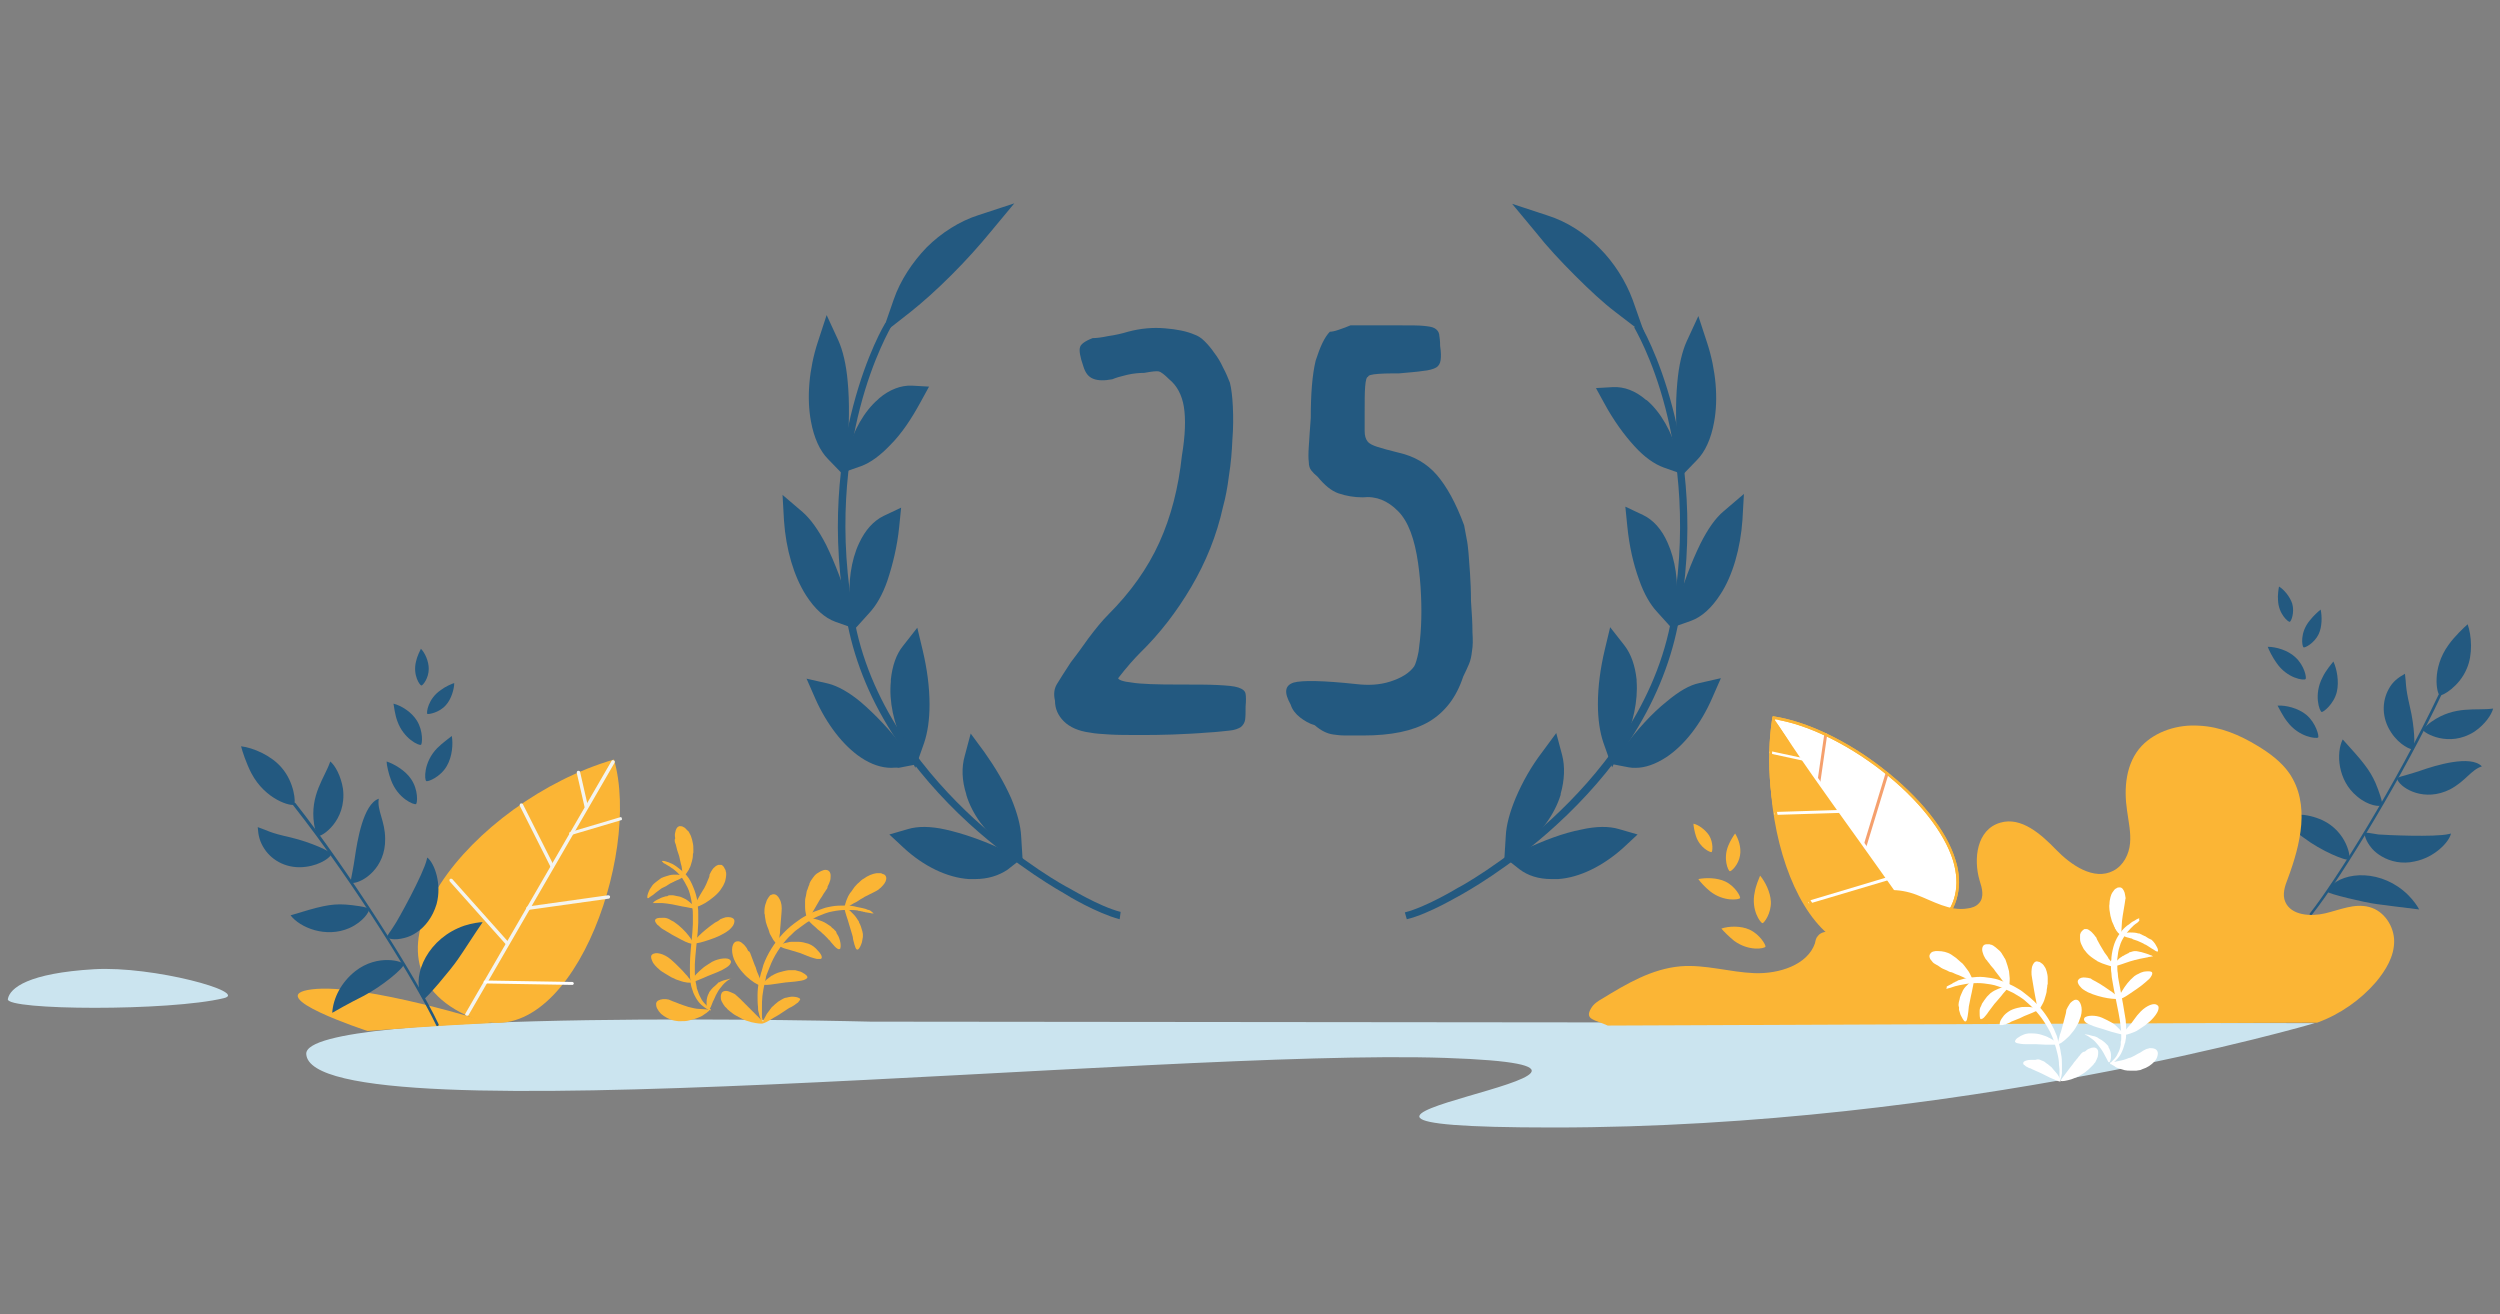 <svg xmlns="http://www.w3.org/2000/svg" xmlns:xlink="http://www.w3.org/1999/xlink" id="Calque_1" x="0px" y="0px" viewBox="0 0 510.2 268.2" style="enable-background:new 0 0 510.2 268.2;" xml:space="preserve"><rect x="0" y="0" width="510.2" height="268.2" fill="#808080" stroke="none"/> <style type="text/css"> .st0{fill:#CBE4EF;} .st1{fill:#235980;} .st2{fill:#FFFFFF;} .st3{fill:#FBB535;} .st4{fill:#F5A06D;} .st5{fill:#F4F4EF;} </style> <g> <path class="st0" d="M472.4,208.8c0,0-72.1,21.3-155.4,21.3c-75.8,0,36.4-12.2-22-14.2c-58.4-2-231.6,16.7-232.5-0.8 c-0.5-9.6,115.2-6.6,115.2-6.6L472.4,208.8z"></path> <path class="st0" d="M19.2,197.8c12.1-0.7,31.6,4.7,26.5,5.9c-11.1,2.7-44.5,2.5-44.1,0.2C2,201.6,5.8,198.6,19.2,197.8z"></path> </g> <g> <path class="st1" d="M223,69c0.7,0,1.7-0.1,3.1-0.4c1.4-0.2,2.8-0.5,4.1-0.9c2.6-0.7,5.1-0.9,7.5-0.7c2.5,0.2,4.5,0.6,6.1,1.3 c0.6,0.2,1.3,0.6,2,1.3c0.7,0.7,1.4,1.5,2,2.4c0.7,0.9,1.3,1.9,1.8,3c0.6,1.1,1,2.1,1.4,3.1c0.3,1.2,0.5,2.8,0.6,4.9 c0.1,2.1,0.1,4.4-0.1,6.8c-0.1,2.4-0.3,4.8-0.7,7.3c-0.3,2.4-0.7,4.5-1.2,6.3c-1.3,5.9-3.5,11.3-6.5,16.4c-3,5.1-6.5,9.6-10.4,13.4 c-1.3,1.3-2.8,3-4.5,5.2c0,0.3,0.9,0.7,2.8,0.9c1.8,0.3,5,0.4,9.6,0.4c3.4,0,6,0,7.9,0.1c1.9,0.1,3.3,0.2,4.2,0.5 c0.9,0.3,1.4,0.7,1.5,1.3c0.1,0.6,0.1,1.4,0,2.6c0,1.2,0,2-0.1,2.7c-0.1,0.6-0.4,1.1-0.9,1.5c-0.5,0.3-1.2,0.6-2.3,0.7 c-1.1,0.1-2.5,0.3-4.5,0.4c-2.3,0.2-4.7,0.3-7.1,0.4c-2.4,0.1-4.7,0.1-6.9,0.1c-2.2,0-4.2,0-5.9-0.1c-1.8-0.1-3.1-0.2-4.1-0.4 c-2.3-0.3-4.1-1.1-5.3-2.3c-1.2-1.2-1.8-2.6-1.8-4.2c-0.3-1.3-0.2-2.4,0.4-3.4c0.6-1,1.5-2.4,2.8-4.4c1-1.3,2.2-2.9,3.6-4.9 c1.5-2,2.8-3.6,4.1-4.9c4.5-4.5,8-9.4,10.4-14.7c2.4-5.3,3.9-11.2,4.6-17.7c0.7-4.2,0.8-7.5,0.4-10c-0.4-2.4-1.4-4.3-3-5.6 c-1-1-1.7-1.5-2.1-1.6c-0.4-0.1-1.4,0-3,0.3c-1,0-2.2,0.1-3.5,0.4c-1.3,0.3-2.3,0.6-3,0.9c-1.6,0.3-2.9,0.3-3.9-0.1 c-1-0.4-1.6-1.2-2-2.5c-0.7-2-0.9-3.3-0.7-3.9C220.5,70.3,221.4,69.6,223,69z"></path> <path class="st1" d="M271.4,67.7c0.3,0,1-0.1,1.8-0.4c0.9-0.3,1.7-0.6,2.4-0.9c0.7,0,2.1,0,4.2,0c2.1,0,4.2,0,6.3,0 c1.9,0,3.4,0,4.4,0.1c1,0.1,1.8,0.2,2.3,0.5c0.5,0.3,0.8,0.7,0.9,1.2c0.1,0.6,0.2,1.4,0.2,2.4c0.2,1.3,0.2,2.2,0.1,2.9 c-0.1,0.7-0.4,1.2-0.9,1.5s-1.5,0.6-2.7,0.7c-1.2,0.2-2.9,0.3-4.9,0.5c-1.4,0-2.8,0-4.2,0.1c-1.4,0.1-2.1,0.3-2.1,0.6 c-0.3,0-0.5,0.7-0.6,2c-0.1,1.3-0.1,3-0.1,5.1c0,1.8,0,3.1,0,4s0.2,1.6,0.6,2.1c0.4,0.5,1.1,0.8,2,1.1s2.4,0.7,4.4,1.2 c3.1,0.7,5.7,2.2,7.7,4.5c2,2.3,3.9,5.7,5.6,10.3c0.2,0.9,0.3,1.8,0.5,2.7s0.3,1.9,0.4,3c0.1,1.2,0.2,2.5,0.3,4.1 c0.1,1.6,0.2,3.5,0.2,5.7c0.2,2.6,0.3,4.7,0.3,6.3c0.1,1.6,0.1,2.8-0.1,3.9c-0.1,1-0.3,1.9-0.6,2.6c-0.3,0.7-0.7,1.6-1.2,2.6 c-1.4,4.3-3.8,7.3-7,9.2c-3.3,1.9-7.7,2.8-13.4,2.8c-1.4,0-2.6,0-3.6,0c-1,0-1.8-0.1-2.5-0.2c-0.7-0.1-1.3-0.3-1.9-0.6 s-1.2-0.7-1.9-1.3c-1.1-0.3-2.1-0.9-3-1.6c-0.9-0.7-1.6-1.6-1.9-2.6c-1.4-2.5-1.2-3.9,0.6-4.5c1.8-0.5,6.1-0.4,12.7,0.3 c2.5,0.3,4.8,0.2,7-0.5c2.2-0.7,3.9-1.7,4.9-3.1c0.3-0.5,0.6-1.5,0.9-3c0.2-1.5,0.4-3.2,0.5-5.2c0.1-2,0.1-4.1,0-6.3 c-0.1-2.3-0.3-4.5-0.6-6.6c-0.7-4.9-2-8.5-4.1-10.6s-4.4-3.1-7.2-2.8c-1.8,0-3.4-0.3-4.9-0.8c-1.5-0.5-2.9-1.7-4.3-3.4 c-0.6-0.5-1-0.9-1.3-1.3c-0.3-0.4-0.5-0.9-0.5-1.7c-0.1-0.7-0.1-1.8,0-3.2c0.1-1.4,0.2-3.3,0.4-5.8c0-4.9,0.3-8.8,1-11.7 C269.4,70.8,270.3,68.8,271.4,67.7z"></path> </g> <g> <g> <g> <path class="st1" d="M170.8,92.3c-1.3-1.4-2.3-3.6-2.9-6.5c-0.9-4.5-0.4-10,1.3-15.1c0.8,1.8,1.4,4.4,1.7,7.7 C171.2,82.4,171.2,87.1,170.8,92.3z M171.4,124.8c-1.6-0.6-3.3-2.1-4.8-4.5c-2.3-3.6-3.8-8.8-4.1-14.2c1.4,1.2,2.8,3.2,4.2,6 C168.4,115.7,170,119.9,171.4,124.8z M184.6,61.9c1.4-4,3.9-7.4,6.2-9.7c2.8-2.9,6.3-5,9.7-6.1c-2.2,2.7-4.8,5.6-7.8,8.5 C189.7,57.6,187,60,184.6,61.9z M175.3,93.2c1.1-4.1,3.1-7.7,5.6-9.9c0,0,0,0,0,0c1.8-1.5,3.6-2.3,5.3-2.2 c-1.8,3.3-3.7,6.1-5.8,8.4C178.9,91,177.2,92.5,175.3,93.2z M206,170.7c-3.2-2.4-5.6-5.8-6.7-9.3c0,0,0,0,0,0 c-0.7-2.4-0.8-4.7-0.3-6.7c2.1,2.9,3.9,6,5.2,9.1C205.3,166.4,205.9,168.7,206,170.7z M192.5,171.4c3.3,0.7,7.1,2.1,11.6,4.2 c-1.2,0.9-3.1,1.7-6.2,1.5c-3.9-0.3-8.3-2.4-11.9-5.8C187.6,170.8,189.8,170.8,192.5,171.4z M183.9,139.3 C183.9,139.3,183.9,139.3,183.9,139.3c0.2-2.6,0.9-4.7,2-6.1c0.9,3.6,1.3,7.2,1.3,10.6c0,2.9-0.3,5.2-1,7 C184.5,147.1,183.6,142.9,183.9,139.3z M175.8,123.4c-0.4-4.3,0.1-8.5,1.6-11.7c0,0,0,0,0,0c1.2-2.6,2.7-3.9,3.9-4.5 c-0.4,3.8-1.2,7.2-2.3,10.3C178.1,120.1,177,122.1,175.8,123.4z M168.4,141.6c1.6,0.4,3.6,1.5,5.8,3.4c2.8,2.3,5.6,5.4,8.6,9.4 c-1.7,0.3-3.8-0.2-5.9-1.7C173.6,150.5,170.5,146.4,168.4,141.6z"></path> <path class="st1" d="M199,179.4c-0.4,0-0.8,0-1.3,0c-4.4-0.3-9.2-2.6-13.3-6.4l-2.9-2.7l3.8-1.1c2-0.6,4.6-0.6,7.7,0.1l0,0 c3.5,0.8,7.4,2.1,12.1,4.3l2.7,1.3l-3.1-2.3c-3.5-2.7-6.3-6.4-7.5-10.4l0,0l0-0.1c-0.9-2.8-1-5.5-0.3-7.9l1.2-4.5l2.8,3.8 c2.2,3.1,4.1,6.3,5.5,9.5c1.2,2.9,1.9,5.5,2,7.7l0.3,4.8l-0.3-0.2l-2.8,2.2C203.8,178.7,201.6,179.4,199,179.4z M181.9,156.7 c-2,0-4.1-0.7-6.2-2.1c-3.6-2.4-7-6.8-9.3-12l-1.8-4.1l4.4,1c2,0.5,4.3,1.8,6.7,3.8c2.9,2.5,5.9,5.6,9,9.7l0.7,0.9l-1-2.1 c-2-4.1-3-8.7-2.6-12.7l0-0.4c0.3-2.8,1.1-5.2,2.5-6.9l2.9-3.7l1.1,4.6c0.9,3.8,1.4,7.5,1.4,11.1c0,3.1-0.4,5.7-1.1,7.8l-1.8,5.1 l-0.3-0.6l-3.1,0.6C182.8,156.6,182.3,156.7,181.9,156.7z M174,128.6l-0.1-0.5l-3.4-1.2c-2.2-0.8-4.2-2.6-6-5.4 c-2.5-3.9-4.1-9.4-4.5-15.2l-0.3-5.3l4.1,3.5c1.6,1.4,3.2,3.6,4.8,6.7c1.8,3.7,3.5,8.1,4.9,13.1l0.1,0.3l-0.1-0.9 c-0.5-4.7,0.2-9.4,1.8-12.8l0,0c1.3-2.8,3-4.6,5-5.6l3.6-1.7l-0.4,4c-0.4,3.9-1.3,7.6-2.4,10.9c-1,2.9-2.3,5.1-3.7,6.6l-2.8,3.1 l0.1,0.3l-0.3-0.1L174,128.6z M172.6,97.4l-0.6-0.6l-0.1,0l0-0.1l-2.9-3c-1.7-1.7-2.9-4.4-3.5-7.7c-0.9-4.8-0.4-10.7,1.4-16.2 l1.8-5.5l2.4,5.2c0.9,2,1.6,4.9,1.9,8.4c0.4,4.2,0.3,9.1-0.1,14.4l-0.1,0.7l0.1-0.5c1.2-4.6,3.5-8.6,6.3-11l0.2-0.2 c2.1-1.8,4.5-2.7,6.7-2.6l3.5,0.2l-1.7,3.1c-1.9,3.5-3.9,6.5-6.2,8.8c-2,2.1-4,3.6-5.9,4.3l-3.4,1.2L172.6,97.4z M179.9,68.3 l2.5-7.2c1.3-3.8,3.8-7.6,6.7-10.6c3-3,6.8-5.4,10.6-6.6l7.3-2.4l-4.9,5.9c-2.3,2.8-4.9,5.7-7.9,8.7c-3.1,3.1-5.8,5.5-8.3,7.5 L179.9,68.3z"></path> </g> <path class="st1" d="M228.5,187.6c-4.6-1.2-10.8-4.9-11.2-5.2c-0.5-0.3-9.6-5.3-19.5-14.3c-5.9-5.4-10.9-11.2-14.9-17.2 c-5-7.5-8.3-15.4-9.9-23.4c-3.8-19-1.5-34.7,1.1-44.6c2.8-10.7,6.4-16.7,6.6-17l1.2,0.7c0,0.1-3.7,6.2-6.4,16.7 c-2.5,9.7-4.7,25.1-1,43.9c3.5,17.7,15.1,31.4,24.2,39.8c9.9,9.1,19.1,14.1,19.2,14.1l0,0c0.1,0,6.4,3.9,10.8,5L228.5,187.6z"></path> </g> <g> <g> <path class="st1" d="M344.7,78.3c0.3-3.3,0.9-5.9,1.7-7.7c1.7,5.1,2.2,10.6,1.3,15.1c-0.6,2.9-1.6,5.2-2.9,6.5 C344.4,87.1,344.4,82.4,344.7,78.3z M349,112.1c1.4-2.8,2.8-4.8,4.2-6c-0.3,5.4-1.8,10.6-4.1,14.2c-1.5,2.4-3.2,3.9-4.8,4.5 C345.6,119.9,347.2,115.7,349,112.1z M322.9,54.6c-3-3-5.6-5.8-7.8-8.5c3.5,1.1,6.9,3.2,9.7,6.1c2.3,2.3,4.8,5.8,6.2,9.7 C328.6,60,325.9,57.6,322.9,54.6z M335.3,89.5c-2.1-2.2-4-5-5.8-8.4c1.7-0.1,3.5,0.6,5.3,2.2c0,0,0,0,0,0 c2.5,2.2,4.5,5.8,5.6,9.9C338.5,92.5,336.7,91,335.3,89.5z M311.4,163.8c1.3-3.1,3.1-6.2,5.2-9.1c0.5,1.9,0.4,4.2-0.3,6.7 c0,0,0,0,0,0c-1.1,3.6-3.6,6.9-6.7,9.3C309.7,168.7,310.3,166.4,311.4,163.8z M329.7,171.3c-3.6,3.4-8,5.5-11.9,5.8 c-3.1,0.2-5-0.6-6.2-1.5c4.5-2.1,8.3-3.5,11.6-4.2C325.8,170.8,328,170.8,329.7,171.3z M329.3,150.8c-0.6-1.8-1-4.2-1-7 c0-3.4,0.5-7,1.3-10.6c1.1,1.5,1.9,3.6,2,6.1c0,0,0,0,0,0C332,142.9,331.1,147.1,329.3,150.8z M336.6,117.5 c-1.1-3.1-1.9-6.6-2.3-10.3c1.3,0.6,2.7,1.9,3.9,4.5c0,0,0,0,0,0c1.5,3.1,2,7.4,1.6,11.7C338.6,122.1,337.5,120.1,336.6,117.5z M338.7,152.7c-2.2,1.4-4.2,2-5.9,1.7c3-3.9,5.8-7,8.6-9.4c2.2-1.8,4.2-3,5.8-3.4C345.1,146.4,342,150.5,338.7,152.7z"></path> <path class="st1" d="M316.6,179.4c-2.6,0-4.8-0.7-6.5-2l-2.8-2.2l-0.3,0.2l0.3-4.8c0.1-2.2,0.8-4.8,2-7.7l0,0 c1.4-3.3,3.2-6.5,5.5-9.5l2.8-3.8l1.2,4.5c0.6,2.3,0.5,5.1-0.3,7.9l0,0.2c-1.2,3.9-3.9,7.7-7.5,10.4l-3.1,2.3l2.7-1.3 c4.7-2.2,8.5-3.6,12.1-4.3c3.1-0.7,5.7-0.7,7.7-0.1l3.8,1.1l-2.9,2.7c-4.1,3.7-8.9,6.1-13.3,6.4 C317.5,179.4,317.1,179.4,316.6,179.4z M333.8,156.7c-0.5,0-0.9,0-1.4-0.1l-3.1-0.6l-0.3,0.6l-1.8-5.1c-0.7-2.1-1.1-4.7-1.1-7.8 c0-3.6,0.5-7.3,1.4-11.1l1.1-4.6l2.9,3.7c1.4,1.8,2.2,4.2,2.5,7l0,0l0,0.3c0.3,4-0.7,8.6-2.6,12.7l-1,2.1l0.7-0.9 c3.1-4.1,6-7.3,9-9.7c2.5-2.1,4.7-3.4,6.7-3.8l4.4-1l-1.8,4.1c-2.3,5.3-5.7,9.6-9.3,12C337.8,156,335.7,156.7,333.8,156.7z M341.6,128.6l-0.4-0.4l-0.3,0.1l0.1-0.3l-2.8-3.1c-1.4-1.5-2.7-3.7-3.7-6.6l0,0c-1.2-3.3-2-6.9-2.4-10.9l-0.4-4l3.6,1.7 c2.1,1,3.8,2.9,5,5.6l0,0c1.6,3.5,2.3,8.1,1.8,12.8l-0.1,0.9l0.1-0.3c1.4-5,3.1-9.4,4.9-13.1l0,0c1.5-3,3.1-5.3,4.8-6.7l4.1-3.5 l-0.3,5.3c-0.4,5.8-2,11.4-4.5,15.2c-1.8,2.8-3.8,4.6-6,5.4l-3.4,1.2L341.6,128.6z M343,97.4l-0.1-0.8l-3.4-1.2 c-1.9-0.7-3.9-2.1-5.9-4.3l0,0c-2.2-2.4-4.3-5.3-6.2-8.8l-1.7-3.1l3.5-0.2c2.2-0.1,4.5,0.7,6.7,2.6l0,0l0.2,0.1 c2.8,2.4,5.1,6.4,6.3,11l0.1,0.5l-0.1-0.7c-0.4-5.3-0.5-10.1-0.1-14.4l0,0c0.3-3.5,1-6.4,1.9-8.4l2.4-5.2l1.8,5.5 c1.8,5.5,2.3,11.4,1.4,16.2c-0.6,3.3-1.8,6-3.5,7.7l-2.9,3l0,0.1l-0.1,0L343,97.4z M335.7,68.3l-6-4.6c-2.5-1.9-5.2-4.4-8.3-7.5 l0,0c-3-3-5.7-5.9-7.9-8.7l-4.9-5.9l7.3,2.4c3.8,1.2,7.6,3.6,10.6,6.7c2.9,2.9,5.3,6.7,6.7,10.5L335.7,68.3z"></path> </g> <path class="st1" d="M287.1,187.6l-0.4-1.4c4.4-1.1,10.8-5,10.8-5l0,0c0.1,0,9.3-5,19.2-14.1c9.1-8.4,20.7-22.1,24.2-39.8 c3.7-18.8,1.5-34.2-1-43.9c-2.7-10.5-6.4-16.5-6.4-16.6l1.2-0.7c0.2,0.3,3.8,6.3,6.6,17c2.6,9.8,4.8,25.5,1.1,44.6 c-1.6,8-4.9,15.9-9.8,23.4c-4,6-9,11.8-14.9,17.2c-9.8,9-19,14-19.5,14.3C297.9,182.7,291.7,186.5,287.1,187.6z"></path> </g> </g> <g> <g> <g> <path class="st1" d="M471.4,186.4c5.3-6.7,17.5-26.2,26.3-44.7c0.2-0.3,0.7-0.1,0.5,0.2c-7.1,15.2-20.1,36.9-26.4,44.8 C471.6,187.1,471.2,186.7,471.4,186.4z"></path> </g> <g> <path class="st1" d="M498,141.9c2.2-4.8,4.1-9.3,5.6-14.5L498,141.9z"></path> <g> <path class="st1" d="M503.4,136.5c-1.5,3.6-5,5.6-5.5,5.4c-0.6-0.3-1.7-5.5,1.8-10.3c1.2-1.7,3.2-3.6,3.9-4.2 C504.4,129.7,504.7,133.6,503.4,136.5z"></path> </g> </g> <g> <path class="st1" d="M494.5,149c0-0.4,1.4-1.5,1.7-1.7c4.8-3.4,9.2-2.2,12.6-2.7c-0.3,1.2-1.6,3.2-3.8,4.7 C499.7,152.7,494.6,149.5,494.5,149z"></path> </g> <g> <path class="st1" d="M489.3,159.2c-0.4-0.7,0.7-0.6,4.6-1.9c3.1-1.1,10.3-3.3,12.6-0.9c-2.2,0.7-3.3,3-6.5,4.7 C494.8,163.7,490.2,161,489.3,159.2z"></path> </g> <g> <path class="st1" d="M486.1,174.8c-0.7-0.4-1.5-1-2-1.6c-1.4-1.6-1.6-3-1.5-3.2c0.2-0.2,1.4,0.1,2.8,0.3 c1.2,0.1,11.6,0.6,14.4-0.1c0.1,0,0,0,0.4-0.1c-0.4,1.8-3.4,4.9-7.4,5.7C490.2,176.4,487.8,175.8,486.1,174.8z"></path> </g> <g> <path class="st1" d="M475,182c-0.1-0.1,0.1-0.4,0.4-0.9c3-3.4,10.8-3.7,16.1,1.6c1.1,1.1,1.9,2.3,2.2,2.9 c-2.4-0.3-7.4-0.9-8.7-1.1C482.6,184.2,475.1,182.4,475,182z"></path> </g> <g> <path class="st1" d="M492.5,152.9c-0.4,0.2-2.8-0.8-4.5-3.4c-2-3-1.9-6.4-0.5-8.9c0.8-1.5,1.9-2.3,3.3-3.1c0.3,2.1,0,2.4,1,6.7 C492.8,148.3,492.9,152.6,492.5,152.9z"></path> </g> <g> <path class="st1" d="M484.8,159.8c0.6,1.4,1.6,4.2,1.3,4.5c-0.3,0.4-2.8,0.2-5.1-1.8c-3.9-3.2-4.3-8.8-2.9-11.6 C482.2,155.4,483.6,157.1,484.8,159.8z"></path> </g> <g> <path class="st1" d="M479.4,175.4c-0.6,0.4-5.8-1.8-9.2-4.4c-2.6-1.9-5.2-3.7-5.6-4c2.7-1.1,6.1-1.1,9.4,0.4 C479,169.8,479.8,175,479.4,175.4z"></path> </g> </g> <g> <g> <path class="st2" d="M395.6,188.7c14.6-13.5-15-39.4-33.7-42.2C357.7,174,375.8,206.9,395.6,188.7z"></path> <path class="st3" d="M377.6,192.5c-2.8-1.5-5.4-3.9-7.7-7.1c-2.2-3.1-4.1-6.9-5.6-11.2c-3.1-8.9-4-18.7-2.6-27.8 c0-0.2,0.2-0.3,0.3-0.2c6.6,1,14.9,4.9,22.2,10.6c7.6,5.9,13.1,12.7,14.9,18.8c0.8,2.5,0.9,4.9,0.4,7.1c-0.5,2.4-1.8,4.5-3.7,6.3 c-3.8,3.5-7.8,5.3-11.7,5.3C381.9,194.2,379.7,193.7,377.6,192.5z M398.6,175.7c-1.8-5.9-7.2-12.7-14.7-18.5 c-7.1-5.5-15.2-9.4-21.7-10.4c-1.3,8.8-0.3,18.7,2.6,27.2c3,8.6,7.7,15.1,13.1,18c5.7,3,11.8,1.8,17.6-3.5 C399.1,185.1,400.1,180.8,398.6,175.7z"></path> </g> <path class="st3" d="M392.5,188.7c-9.6-12-19.7-26.8-30.6-42.2C357.7,174,372.7,206.9,392.5,188.7z"></path> <g> <path class="st2" d="M367.8,155.2c0.1,0,0.3-0.1,0.3-0.2c0-0.2-0.1-0.3-0.2-0.3l-6.5-1.4c-0.2,0-0.3,0.1-0.3,0.2 c0,0.2,0.1,0.3,0.2,0.3L367.8,155.2C367.8,155.2,367.8,155.2,367.8,155.2z"></path> </g> <g> <path class="st4" d="M371.2,159.9c0.1,0,0.3-0.1,0.3-0.3l1.4-9.7c0-0.2-0.1-0.3-0.3-0.3c-0.2,0-0.3,0.1-0.3,0.2l-1.4,9.7 C370.8,159.7,371,159.9,371.2,159.9C371.1,159.9,371.1,159.9,371.2,159.9z"></path> </g> <g> <path class="st2" d="M362.4,166.3C362.4,166.3,362.4,166.3,362.4,166.3l13-0.4c0.2,0,0.3-0.1,0.3-0.3c0-0.2-0.1-0.3-0.3-0.3 l-13,0.4c-0.2,0-0.3,0.1-0.3,0.3C362.1,166.2,362.2,166.3,362.4,166.3z"></path> </g> <g> <path class="st4" d="M380.5,173.3c0.1,0,0.2-0.1,0.3-0.2l4.6-15.1c0-0.2,0-0.3-0.2-0.4c-0.2,0-0.3,0-0.4,0.2l-4.6,15.1 C380.2,173.1,380.3,173.2,380.5,173.3C380.5,173.3,380.5,173.3,380.5,173.3z"></path> </g> <g> <path class="st2" d="M369.3,184.4C369.3,184.4,369.4,184.4,369.3,184.4l15.8-4.7c0.2,0,0.2-0.2,0.2-0.4c0-0.2-0.2-0.2-0.4-0.2 l-15.7,4.7c-0.2,0-0.2,0.2-0.2,0.4C369.1,184.3,369.2,184.4,369.3,184.4z"></path> </g> <g> <path class="st2" d="M393.8,192.2c0.1,0,0.1,0,0.2,0c0.1-0.1,0.2-0.3,0.1-0.4c-3-4.9-8.6-12.8-14.5-21 c-6.3-8.8-12.9-17.9-16.8-24.3c-0.1-0.1-0.3-0.2-0.4-0.1c-0.1,0.1-0.2,0.3-0.1,0.4c3.9,6.5,10.5,15.6,16.8,24.4 c5.9,8.3,11.6,16.1,14.5,21C393.6,192.2,393.7,192.2,393.8,192.2z"></path> </g> <g> <path class="st3" d="M377.6,192.5c-2.8-1.5-5.4-3.9-7.7-7.1c-2.2-3.1-4.1-6.9-5.6-11.2c-3.1-8.9-4-18.7-2.6-27.8 c0-0.2,0.2-0.3,0.3-0.2c6.6,1,14.9,4.9,22.2,10.6c7.6,5.9,13.1,12.7,14.9,18.8c0.8,2.5,0.9,4.9,0.4,7.1c-0.5,2.4-1.8,4.5-3.7,6.3 c-3.8,3.5-7.8,5.3-11.7,5.3C381.9,194.2,379.7,193.7,377.6,192.5z M398.6,175.7c-1.8-5.9-7.2-12.7-14.7-18.5 c-7.1-5.5-15.2-9.4-21.7-10.4c-1.3,8.8-0.3,18.7,2.6,27.2c3,8.6,7.7,15.1,13.1,18c5.7,3,11.8,1.8,17.6-3.5 C399.1,185.1,400.1,180.8,398.6,175.7z"></path> </g> </g> <path class="st3" d="M472.9,208.7c4.7-1.7,8.9-4.7,12-8.3c2-2.4,3.7-5.2,3.7-8.3c0-3-2-6.2-5.1-7c-3-0.8-6,0.6-9,1.3 s-6.9,0.4-8.1-2.3c-0.7-1.5-0.1-3.3,0.5-4.8c2.6-7,4.6-15.2,0.3-21.5c-1.6-2.3-4-4.1-6.5-5.6c-3.6-2.2-7.6-3.9-11.9-4.1 c-4.3-0.3-8.8,1.1-11.7,4.1c-3.3,3.5-3.7,8.7-3,13.3c0.3,2.2,0.8,4.4,0.6,6.6c-0.2,2.2-1.3,4.5-3.4,5.6c-4,2.1-8.7-1.2-11.7-4.3 c-3-3.1-7.1-6.8-11.4-5.5c-4.8,1.4-5.5,7.4-4.2,11.8c0.5,1.5,1,3.4-0.1,4.6c-0.6,0.7-1.5,1-2.4,1.1c-3.6,0.6-7-1.5-10.4-2.8 c-3.4-1.3-8.1-1.6-10,1.3c-1.3,2-1,5.1-3.3,6.1c-2.2,0.9-5.4-0.8-6.8,1c-0.4,0.4-0.5,1-0.6,1.5c-1.5,4.4-7.3,6.3-12.4,6.1 c-5-0.2-10-1.8-15-1.4c-5.9,0.5-11.1,3.6-16,6.6c-0.9,0.5-1.8,1.1-2.3,2c-1.4,2.3,0.8,2.3,3.4,3.5L472.9,208.7z"></path> <g> <path class="st3" d="M96.3,207.7c19.8,8.2,34.7-33.1,29-52.7C96.4,163.4,69.5,196.6,96.3,207.7z"></path> <g> <path class="st5" d="M95.2,207.3c0,0-0.1,0-0.1,0c-0.2-0.1-0.2-0.3-0.1-0.5l29.8-51.5c0.1-0.2,0.3-0.2,0.5-0.1 c0.2,0.1,0.2,0.3,0.1,0.5l-29.8,51.5C95.5,207.3,95.3,207.3,95.2,207.3z"></path> </g> <g> <path class="st5" d="M119.6,165c-0.1,0-0.2-0.1-0.3-0.3l-1.6-7c0-0.2,0.1-0.4,0.3-0.4c0.2,0,0.4,0.1,0.4,0.3l1.6,7 c0,0.2-0.1,0.4-0.3,0.4C119.7,165.1,119.7,165.1,119.6,165z"></path> </g> <g> <path class="st5" d="M116.5,170.4c-0.1,0-0.2-0.1-0.3-0.2c-0.1-0.2,0-0.4,0.2-0.4l10.1-3c0.2-0.1,0.4,0,0.4,0.2 c0.1,0.2,0,0.4-0.2,0.4l-10.1,3C116.6,170.4,116.6,170.4,116.5,170.4z"></path> </g> <g> <path class="st5" d="M112.6,177.2c-0.1,0-0.2-0.1-0.2-0.2l-6.3-12.5c-0.1-0.2,0-0.4,0.1-0.5c0.2-0.1,0.4,0,0.5,0.1l6.3,12.5 c0.1,0.2,0,0.4-0.1,0.5C112.7,177.2,112.6,177.2,112.6,177.2z"></path> </g> <g> <path class="st5" d="M107.7,185.7c-0.1,0-0.3-0.1-0.3-0.3c0-0.2,0.1-0.4,0.3-0.4l16.4-2.3c0.2,0,0.4,0.1,0.4,0.3 c0,0.2-0.1,0.4-0.3,0.4l-16.4,2.3C107.8,185.7,107.7,185.7,107.7,185.7z"></path> </g> <g> <path class="st5" d="M103.5,192.9c-0.1,0-0.1,0-0.2-0.1l-11.5-12.9c-0.1-0.1-0.1-0.4,0-0.5c0.1-0.1,0.4-0.1,0.5,0l11.5,12.9 c0.1,0.1,0.1,0.4,0,0.5C103.7,192.9,103.6,192.9,103.5,192.9z"></path> </g> <g> <path class="st2" d="M99,200.7c-0.2,0-0.3-0.2-0.3-0.3c0-0.2,0.2-0.3,0.3-0.3l17.8,0.3c0.2,0,0.3,0.2,0.3,0.3 c0,0.2-0.2,0.3-0.3,0.3L99,200.7C99,200.7,99,200.7,99,200.7z"></path> </g> </g> <g id="plant6_1_"> <g> <g> <path class="st3" d="M135.1,175.7c0,0,0.1,0,0.4,0c0.1,0,0.3,0.1,0.4,0.1c0.2,0.1,0.3,0.1,0.6,0.2c0.2,0.1,0.4,0.2,0.7,0.3 c0.2,0.1,0.5,0.3,0.8,0.5c0.5,0.4,1.1,0.8,1.7,1.4c0.6,0.6,1.1,1.3,1.5,2.2c0.4,0.9,0.8,1.9,1,2.9c0.1,0.3,0.1,0.5,0.1,0.8 c0,0.3,0.1,0.5,0.1,0.8c0.1,0.6,0.1,1.1,0.1,1.7c0,0.6,0,1.2,0,1.7c0,0.6-0.1,1.2-0.1,1.8c-0.2,2.4-0.5,4.6-0.6,6.7 c0,0.5,0,1,0,1.5c0,0.5,0,0.9,0.1,1.4c0,0.4,0.1,0.9,0.2,1.3c0,0.2,0.1,0.4,0.1,0.6c0,0.1,0,0.2,0.1,0.3c0,0.1,0,0.2,0.1,0.3 c0.2,0.7,0.5,1.3,0.8,1.8c0.3,0.5,0.7,0.9,1,1.2c0.1,0.1,0.1,0.1,0.2,0.2c0.1,0.1,0.1,0.1,0.2,0.2c0.1,0.1,0.1,0.1,0.2,0.2 c0.1,0,0.1,0.1,0.1,0.1c0.2,0.1,0.2,0.2,0.2,0.3c0,0-0.2,0-0.4-0.1c-0.1,0-0.1,0-0.2-0.1c-0.1,0-0.1-0.1-0.2-0.1 c-0.1,0-0.2-0.1-0.2-0.1c-0.1-0.1-0.2-0.1-0.3-0.2c-0.4-0.3-0.8-0.6-1.2-1.1c-0.4-0.5-0.8-1.2-1.1-1.9c0-0.1-0.1-0.2-0.1-0.3 c0-0.1-0.1-0.2-0.1-0.3c-0.1-0.2-0.1-0.4-0.2-0.6c-0.1-0.4-0.2-0.9-0.2-1.4c-0.1-0.5-0.1-1-0.1-1.5c0-0.5,0-1,0-1.5 c0-2.1,0.3-4.4,0.5-6.7c0-0.6,0.1-1.2,0.1-1.7c0-0.6,0-1.1,0-1.7c0-0.5,0-1.1-0.1-1.6c0-0.3,0-0.5-0.1-0.8 c0-0.3-0.1-0.5-0.1-0.7c-0.2-1-0.4-1.9-0.8-2.7c-0.4-0.8-0.8-1.5-1.2-2.1c-0.5-0.6-1-1.1-1.4-1.4c-0.2-0.2-0.5-0.4-0.7-0.5 c-0.2-0.2-0.4-0.3-0.6-0.4c-0.2-0.1-0.3-0.2-0.5-0.3c-0.1-0.1-0.3-0.2-0.4-0.2C135.1,175.8,135,175.7,135.1,175.7z"></path> </g> <g> <path class="st3" d="M138,204.6c0.4,0.2,0.8,0.3,1.3,0.5c0.2,0.1,0.4,0.1,0.6,0.2c0.2,0.1,0.4,0.1,0.6,0.2 c0.8,0.2,1.6,0.4,2.2,0.4c1.3,0.1,2.1,0.1,2.1,0.2c0,0.1-0.2,0.3-0.6,0.6c-0.2,0.1-0.4,0.3-0.6,0.4c-0.2,0.2-0.5,0.3-0.9,0.5 c-0.3,0.1-0.7,0.3-1.1,0.4c-0.4,0.1-0.8,0.2-1.2,0.3c-0.4,0.1-0.9,0.1-1.3,0.1c-0.2,0-0.4,0-0.7,0c-0.2,0-0.5-0.1-0.7-0.1 c-1.1-0.2-2.1-0.8-2.8-1.4c-0.3-0.3-0.6-0.7-0.8-1.1c-0.2-0.4-0.2-0.7-0.2-1c0.1-0.6,0.7-0.8,1.4-0.9c0.2,0,0.4,0,0.6,0 c0.2,0,0.4,0.1,0.6,0.1C137.1,204.3,137.5,204.4,138,204.6z"></path> <path class="st3" d="M136.9,195.8c0.6,0.5,1.2,1.1,1.7,1.6c0.5,0.5,1,1,1.4,1.5c0.2,0.2,0.4,0.4,0.5,0.6 c0.2,0.2,0.3,0.3,0.4,0.5c0.2,0.3,0.3,0.4,0.2,0.5c-0.2,0.1-1.2,0.1-2.5-0.4c-0.3-0.1-0.7-0.2-1-0.4c-0.3-0.1-0.7-0.3-1-0.5 c-0.3-0.2-0.7-0.4-1-0.6c-0.3-0.2-0.7-0.4-1-0.7c-0.7-0.6-1.3-1.2-1.5-1.8c-0.3-0.6-0.3-1.1,0-1.3 C133.8,194.2,135.5,194.6,136.9,195.8z"></path> <path class="st3" d="M137.5,188.1c1.2,0.8,2.3,1.9,3,2.8c0.7,0.9,1.1,1.6,0.9,1.7c-0.2,0.1-1.2-0.2-2.3-0.8 c-1.2-0.6-2.6-1.4-3.7-2.1c-0.4-0.2-0.7-0.5-0.9-0.7c-0.3-0.2-0.5-0.4-0.6-0.6c-0.3-0.4-0.3-0.7,0-0.9c0.3-0.2,0.9-0.2,1.6-0.2 c0.3,0,0.7,0.1,1.1,0.3C136.7,187.7,137.1,187.9,137.5,188.1z"></path> <path class="st3" d="M136.8,182.7c0.3,0,0.7,0,1,0.1c0.2,0,0.3,0.1,0.5,0.1c0.2,0,0.3,0.1,0.5,0.1c0.2,0.1,0.3,0.1,0.5,0.2 c0.1,0.1,0.3,0.1,0.4,0.2c0.3,0.1,0.5,0.3,0.8,0.5c0.2,0.2,0.4,0.3,0.6,0.5c0.2,0.2,0.3,0.3,0.4,0.4c0.2,0.3,0.3,0.4,0.2,0.5 c-0.1,0.1-0.4,0.1-0.8,0c-0.4-0.1-1-0.2-1.6-0.3c-1.3-0.3-2.8-0.6-4.1-0.7c-0.2,0-0.4,0-0.5,0c-0.2,0-0.3,0-0.5,0 c-0.3,0-0.5,0-0.7,0c-0.1,0-0.1,0-0.2,0c0,0-0.1,0-0.1,0c0,0,0,0,0,0c0,0,0,0,0,0c0,0,0.1-0.1,0.1-0.1c0.1,0,0.1-0.1,0.2-0.2 c0.1-0.1,0.2-0.1,0.3-0.2c0.2-0.1,0.5-0.3,0.8-0.4c0.3-0.2,0.7-0.3,1-0.4c0.2-0.1,0.4-0.1,0.6-0.1 C136.4,182.7,136.6,182.7,136.8,182.7z"></path> <path class="st3" d="M134,179.9c0.1-0.1,0.3-0.2,0.4-0.3c0.1-0.1,0.3-0.2,0.4-0.3c0.1-0.1,0.3-0.2,0.4-0.2 c0.1-0.1,0.3-0.1,0.5-0.2c0.6-0.2,1.2-0.4,1.8-0.4c0.3,0,0.5,0,0.8,0c0.2,0,0.4,0.1,0.6,0.1c0.3,0.1,0.5,0.2,0.5,0.3 c0,0.1-0.3,0.3-0.7,0.5c-0.2,0.1-0.4,0.2-0.7,0.3c-0.1,0.1-0.3,0.1-0.4,0.2c-0.1,0.1-0.3,0.1-0.4,0.2c-0.3,0.1-0.6,0.3-0.9,0.5 c-0.3,0.2-0.6,0.4-0.9,0.5l-0.2,0.1c-0.1,0-0.1,0.1-0.2,0.1c-0.1,0.1-0.3,0.2-0.4,0.3c-0.3,0.2-0.5,0.4-0.8,0.6 c-0.3,0.2-0.5,0.5-0.8,0.6c-0.1,0.1-0.2,0.2-0.3,0.2c-0.1,0.1-0.2,0.1-0.2,0.2c-0.1,0.1-0.3,0.1-0.3,0.1c-0.1,0-0.1-0.1-0.1-0.3 c0-0.3,0.2-0.9,0.5-1.5c0.2-0.3,0.4-0.6,0.6-0.9C133.4,180.4,133.7,180.1,134,179.9z"></path> </g> <g> <path class="st3" d="M145.8,201.3c-0.3,0.2-0.5,0.5-0.7,0.7c-0.1,0.1-0.2,0.3-0.3,0.4c-0.1,0.1-0.1,0.3-0.2,0.4 c-0.3,0.6-0.4,1.2-0.4,1.7c0,0.1,0,0.1,0,0.2c0,0.1,0,0.1,0,0.2c0,0.1,0,0.2,0,0.3c0,0.2,0.1,0.4,0.2,0.5 c0.1,0.3,0.2,0.4,0.3,0.4c0.1-0.1,0.2-0.3,0.4-0.7c0.2-0.4,0.3-0.9,0.6-1.4c0.1-0.3,0.3-0.6,0.4-0.9c0.2-0.3,0.3-0.6,0.5-0.9 c0.2-0.3,0.4-0.6,0.6-0.8c0.2-0.3,0.4-0.5,0.6-0.7c0.5-0.5,1-0.8,1.3-1c0.1-0.1,0.2-0.1,0.2-0.1c0,0,0,0-0.2,0.1 c-0.3,0.1-0.8,0.2-1.5,0.4c-0.2,0.1-0.3,0.1-0.5,0.2c-0.2,0.1-0.3,0.2-0.5,0.2C146.4,200.8,146.1,201,145.8,201.3z"></path> <path class="st3" d="M145.3,196.3c-0.6,0.4-1.3,0.8-1.8,1.2c-0.5,0.4-1,0.9-1.4,1.3c-0.2,0.2-0.3,0.4-0.5,0.6 c-0.1,0.2-0.2,0.4-0.3,0.5c-0.2,0.3-0.2,0.5-0.1,0.5c0.2,0.1,1.1-0.3,2.3-0.8c0.6-0.3,1.2-0.5,1.9-0.8c0.3-0.1,0.7-0.3,1-0.4 c0.3-0.1,0.6-0.3,0.9-0.4c0.7-0.4,1.3-0.7,1.6-1.1c0.3-0.4,0.4-0.7,0.1-1C148.6,195.4,146.8,195.5,145.3,196.3z"></path> <path class="st3" d="M145.9,188.3c-1.3,0.9-2.5,1.9-3.3,2.7c-0.8,0.8-1.3,1.4-1.2,1.5c0.2,0.1,1.2,0,2.4-0.4 c1.3-0.4,2.8-0.9,4.1-1.7c0.4-0.2,0.7-0.5,1-0.7c0.3-0.3,0.5-0.5,0.7-0.8c0.3-0.5,0.4-1.1,0.1-1.4c-0.3-0.3-0.9-0.4-1.6-0.3 c-0.3,0.1-0.7,0.2-1.1,0.4C146.7,187.9,146.3,188.1,145.9,188.3z"></path> <path class="st3" d="M144.6,179.3c-0.2,0.4-0.3,0.8-0.5,1.2c-0.1,0.2-0.2,0.4-0.3,0.6c-0.1,0.2-0.2,0.4-0.3,0.5 c-0.1,0.2-0.2,0.3-0.3,0.5c-0.1,0.2-0.2,0.3-0.3,0.5c-0.2,0.3-0.3,0.6-0.5,0.9c-0.2,0.3-0.3,0.5-0.4,0.7 c-0.1,0.2-0.2,0.4-0.3,0.5c-0.2,0.3-0.2,0.5-0.1,0.5c0.1,0,0.4,0,0.8-0.2c0.4-0.1,0.9-0.4,1.5-0.7c0.3-0.2,0.6-0.4,0.9-0.6 c0.3-0.2,0.6-0.5,0.9-0.7c0.6-0.5,1.2-1.1,1.6-1.8c0.1-0.2,0.3-0.4,0.4-0.7c0.1-0.2,0.2-0.4,0.3-0.7c0.1-0.5,0.2-0.9,0.2-1.4 c0-0.2,0-0.4-0.1-0.6c0-0.2-0.1-0.4-0.2-0.5c0-0.1-0.1-0.2-0.1-0.2c0-0.1-0.1-0.1-0.1-0.2c-0.1-0.1-0.2-0.2-0.3-0.3 c-0.1-0.1-0.2-0.1-0.4-0.1c-0.1,0-0.3,0-0.4,0c-0.3,0.1-0.5,0.2-0.8,0.5c-0.3,0.2-0.5,0.6-0.7,0.9c-0.1,0.2-0.2,0.4-0.3,0.6 C144.8,178.9,144.7,179.1,144.6,179.3z"></path> <path class="st3" d="M137.9,172.3c0.1,0.4,0.2,0.8,0.3,1.2c0.1,0.2,0.1,0.4,0.2,0.6c0.1,0.2,0.1,0.4,0.2,0.6 c0.2,0.8,0.3,1.5,0.5,2.1c0.2,1.2,0.2,2,0.4,2c0.1,0,0.3-0.2,0.6-0.6c0.1-0.2,0.3-0.4,0.4-0.6c0.1-0.1,0.1-0.3,0.2-0.4 c0.1-0.1,0.1-0.3,0.2-0.4c0.1-0.3,0.2-0.7,0.3-1c0.1-0.4,0.2-0.8,0.2-1.2c0-0.2,0-0.4,0.1-0.6c0-0.2,0-0.4,0-0.6 c0-0.4,0-0.9-0.1-1.3c-0.1-0.5-0.2-1-0.4-1.5c-0.1-0.2-0.2-0.4-0.3-0.6c-0.1-0.2-0.2-0.4-0.4-0.5c-0.3-0.3-0.5-0.6-0.8-0.7 c-0.3-0.2-0.5-0.2-0.8-0.2c-0.5,0.1-0.8,0.6-0.9,1.3c-0.1,0.3-0.1,0.7,0,1.2C137.6,171.4,137.7,171.9,137.9,172.3z"></path> </g> </g> <g> <g> <path class="st3" d="M178.3,186.4c0,0-0.2,0-0.4,0c-0.1,0-0.3-0.1-0.5-0.1c-0.2,0-0.4-0.1-0.6-0.1c-0.1,0-0.2,0-0.4-0.1 c-0.1,0-0.3,0-0.4-0.1c-0.1,0-0.3,0-0.5-0.1c-0.2,0-0.3,0-0.5-0.1c-0.7-0.1-1.5-0.1-2.3-0.1c-0.9,0-1.8,0.1-2.8,0.3 c-0.5,0.1-1,0.2-1.5,0.4c-0.5,0.2-1,0.4-1.5,0.6c-0.5,0.2-1,0.5-1.5,0.8c-0.5,0.3-1,0.6-1.5,1c-0.5,0.4-1,0.7-1.5,1.1 c-0.5,0.4-0.9,0.9-1.4,1.3c-1.8,1.9-3.1,4-3.9,6.1c-0.2,0.5-0.4,1-0.6,1.5c-0.1,0.3-0.2,0.5-0.2,0.8c0,0.1-0.1,0.2-0.1,0.4 c0,0.1-0.1,0.2-0.1,0.4c-0.2,1-0.4,1.9-0.5,2.8c-0.1,0.9-0.1,1.6-0.1,2.3c0,0.3,0,0.7,0,1c0,0.1,0,0.3,0,0.4c0,0.1,0,0.3,0,0.4 c0,0.2,0,0.5,0.1,0.6c0,0.2,0,0.3,0,0.5c0,0.3,0,0.4,0,0.4c0,0-0.1-0.1-0.2-0.4c0-0.1-0.1-0.3-0.2-0.5c-0.1-0.2-0.1-0.4-0.2-0.6 c0-0.1-0.1-0.3-0.1-0.4c0-0.1-0.1-0.3-0.1-0.4c-0.1-0.3-0.1-0.6-0.1-1c-0.1-0.7-0.1-1.5-0.1-2.4c0-0.9,0.1-1.9,0.3-2.9 c0-0.1,0.1-0.3,0.1-0.4c0-0.1,0.1-0.3,0.1-0.4c0.1-0.3,0.1-0.5,0.2-0.8c0.2-0.5,0.3-1.1,0.5-1.7c0.8-2.2,2.2-4.5,4.1-6.5 c0.5-0.5,1-1,1.5-1.4c0.5-0.4,1-0.8,1.6-1.2c0.5-0.4,1.1-0.7,1.6-1c0.6-0.3,1.1-0.6,1.7-0.8c0.6-0.2,1.1-0.4,1.7-0.6 c0.5-0.2,1.1-0.3,1.6-0.4c1-0.2,2-0.2,2.9-0.2c0.9,0,1.7,0.1,2.4,0.3c0.2,0,0.3,0.1,0.5,0.1c0.2,0,0.3,0.1,0.5,0.1 c0.1,0,0.3,0.1,0.4,0.1c0.1,0,0.3,0.1,0.4,0.1c0.2,0.1,0.4,0.2,0.6,0.2c0.2,0.1,0.3,0.1,0.4,0.2 C178.2,186.3,178.3,186.4,178.3,186.4z"></path> </g> <g> <path class="st3" d="M151,203.8c0.2,0.2,0.3,0.3,0.5,0.5c0.2,0.2,0.3,0.3,0.5,0.5c0.3,0.3,0.6,0.6,0.9,0.9 c0.3,0.3,0.6,0.6,0.8,0.8c0.3,0.3,0.5,0.5,0.7,0.7c0.5,0.5,0.8,0.8,1.1,1.1c0.3,0.3,0.4,0.5,0.3,0.5c-0.2,0.2-1.2,0.1-2.5-0.2 c-0.7-0.2-1.4-0.4-2.1-0.8c-0.4-0.2-0.7-0.4-1.1-0.6c-0.4-0.2-0.7-0.5-1-0.7c-0.2-0.2-0.4-0.3-0.6-0.5c-0.2-0.2-0.3-0.4-0.5-0.5 c-0.3-0.4-0.5-0.7-0.7-1.1c-0.2-0.4-0.2-0.7-0.2-1c0-0.3,0.1-0.6,0.2-0.8c0.3-0.4,0.9-0.5,1.6-0.2c0.3,0.1,0.7,0.3,1.1,0.5 C150.3,203.2,150.6,203.4,151,203.8z"></path> <path class="st3" d="M153.1,194.5c0.3,0.8,0.6,1.6,0.9,2.4c0.2,0.4,0.3,0.7,0.4,1.1c0.1,0.4,0.3,0.7,0.4,1 c0.5,1.2,0.8,2,0.6,2.1c-0.1,0-0.4,0-0.8-0.2c-0.4-0.2-0.9-0.5-1.4-0.9c-0.5-0.4-1.1-0.9-1.6-1.5c-0.3-0.3-0.5-0.6-0.8-1 c-0.2-0.3-0.5-0.7-0.7-1.1c-0.5-0.9-0.7-1.8-0.7-2.6c0-0.8,0.3-1.4,0.7-1.6c0.2-0.1,0.5-0.1,0.7-0.1c0.3,0.1,0.5,0.2,0.8,0.5 c0.3,0.2,0.5,0.5,0.8,0.9c0.1,0.2,0.2,0.4,0.3,0.6C152.9,194.1,153,194.3,153.1,194.5z"></path> <path class="st3" d="M159.5,186.1c-0.1,0.9-0.1,1.7-0.2,2.5c0,0.4-0.1,0.8-0.1,1.2c0,0.4,0,0.7-0.1,1c-0.1,1.3-0.1,2.1-0.3,2.1 c-0.1,0-0.3-0.2-0.6-0.6c-0.3-0.3-0.6-0.8-0.9-1.4c-0.2-0.3-0.3-0.6-0.4-1c-0.1-0.4-0.3-0.7-0.4-1.1c-0.1-0.2-0.1-0.4-0.2-0.6 c0-0.2-0.1-0.4-0.1-0.6c0-0.2-0.1-0.4-0.1-0.6c0-0.2,0-0.4-0.1-0.6c0-0.5,0-1,0.1-1.4c0-0.2,0.1-0.4,0.2-0.7 c0.1-0.2,0.1-0.4,0.2-0.6c0.1-0.2,0.2-0.3,0.3-0.5c0.1-0.1,0.2-0.3,0.3-0.4c0.1-0.1,0.2-0.2,0.4-0.2c0.1-0.1,0.3-0.1,0.4-0.1 c0.5,0,0.9,0.4,1.2,1C159.5,184.2,159.6,185.1,159.5,186.1z"></path> <path class="st3" d="M168.6,181.6c-0.2,0.4-0.5,0.7-0.7,1.1c-0.2,0.4-0.5,0.7-0.7,1.1c-0.4,0.7-0.8,1.4-1.1,1.9 c-0.3,0.6-0.6,1-0.8,1.3c-0.1,0.2-0.2,0.3-0.3,0.4c-0.1,0.1-0.1,0.1-0.2,0.1c-0.1-0.1-0.2-0.3-0.3-0.8c-0.1-0.4-0.2-1-0.2-1.7 c0-0.3,0-0.7,0-1.1c0-0.4,0.1-0.8,0.2-1.2c0-0.2,0.1-0.4,0.1-0.6c0-0.2,0.1-0.4,0.2-0.6c0.1-0.2,0.1-0.4,0.2-0.6 c0.1-0.2,0.2-0.4,0.2-0.6c0.2-0.5,0.5-0.9,0.8-1.3c0.3-0.4,0.6-0.7,1-0.9c0.2-0.1,0.3-0.2,0.5-0.3c0.2-0.1,0.3-0.1,0.5-0.2 c0.3-0.1,0.6-0.1,0.9,0c0.5,0.2,0.7,0.8,0.6,1.5c0,0.4-0.1,0.7-0.3,1.2c-0.1,0.2-0.2,0.4-0.3,0.6 C168.9,181.2,168.8,181.4,168.6,181.6z"></path> <path class="st3" d="M178.5,182c-0.4,0.2-0.8,0.4-1.2,0.6c-0.2,0.1-0.4,0.2-0.6,0.3c-0.2,0.1-0.4,0.2-0.5,0.3 c-0.4,0.2-0.7,0.4-1,0.6c-0.3,0.2-0.6,0.4-0.9,0.5c-1.1,0.7-1.8,1.1-1.9,1c-0.1-0.1,0-0.4,0.1-0.8c0.1-0.4,0.3-1,0.6-1.6 c0.2-0.3,0.3-0.6,0.6-0.9c0.2-0.3,0.4-0.6,0.7-1c0.3-0.3,0.5-0.6,0.9-0.9c0.3-0.3,0.6-0.6,1-0.8c0.8-0.6,1.8-1,2.6-1.1 c0.2,0,0.4,0,0.6,0c0.2,0,0.4,0,0.5,0.1c0.3,0.1,0.6,0.2,0.7,0.4c0.3,0.4,0.2,1-0.2,1.6c-0.2,0.3-0.5,0.6-0.8,0.9 c-0.2,0.1-0.3,0.3-0.5,0.4C178.9,181.8,178.7,181.9,178.5,182z"></path> </g> <g> <path class="st3" d="M159.5,204c-0.2,0.1-0.3,0.2-0.5,0.3c-0.2,0.1-0.3,0.2-0.4,0.3c-0.3,0.2-0.6,0.5-0.8,0.7 c-0.3,0.2-0.5,0.5-0.7,0.8c-0.2,0.3-0.4,0.5-0.6,0.8c-0.3,0.5-0.5,1-0.7,1.3c-0.1,0.3-0.1,0.6-0.1,0.6c0.2,0.1,1.1-0.4,2.2-1.1 c0.6-0.3,1.2-0.7,1.8-1.1c0.3-0.2,0.6-0.4,0.9-0.6c0.3-0.2,0.6-0.4,0.9-0.5c0.2-0.1,0.3-0.2,0.5-0.3c0.2-0.1,0.3-0.2,0.4-0.3 c0.3-0.2,0.5-0.3,0.6-0.5c0.2-0.2,0.2-0.3,0.3-0.4c0-0.1,0-0.2-0.2-0.3c-0.3-0.2-0.9-0.3-1.5-0.3c-0.3,0-0.7,0.1-1.1,0.2 C160.2,203.6,159.8,203.8,159.5,204z"></path> <path class="st3" d="M160.9,198c-0.7,0.1-1.4,0.3-2.1,0.5c-0.3,0.1-0.7,0.3-0.9,0.4c-0.1,0.1-0.3,0.2-0.4,0.2 c-0.1,0.1-0.3,0.2-0.4,0.3c-1,0.7-1.6,1.4-1.4,1.5c0.1,0.1,0.4,0.1,0.8,0.1c0.4,0,1-0.1,1.7-0.2c0.6-0.1,1.4-0.2,2.1-0.3 c0.4,0,0.7-0.1,1.1-0.1c0.4,0,0.7-0.1,1-0.1c0.8-0.1,1.5-0.2,1.9-0.4c0.4-0.2,0.6-0.4,0.4-0.7c-0.2-0.3-0.7-0.6-1.3-0.9 c-0.3-0.1-0.7-0.2-1.1-0.3c-0.2,0-0.4,0-0.6,0C161.3,198,161.1,198,160.9,198z"></path> <path class="st3" d="M165,192.6c-0.7-0.2-1.4-0.4-2.1-0.4c-0.4,0-0.7,0-1,0c-0.3,0-0.7,0-1,0.1c-1.2,0.2-2,0.6-1.9,0.7 c0,0.1,0.3,0.2,0.7,0.4c0.4,0.2,1,0.3,1.6,0.5c0.6,0.2,1.3,0.4,2,0.6c0.2,0.1,0.3,0.1,0.5,0.2c0.2,0.1,0.3,0.1,0.5,0.2 c0.2,0.1,0.3,0.1,0.5,0.2c0.2,0.1,0.3,0.1,0.5,0.2c0.4,0.1,0.7,0.2,1,0.3c0.2,0,0.3,0.1,0.4,0.1c0.1,0,0.2,0,0.4,0 c0.1,0,0.2,0,0.3,0c0.1,0,0.1,0,0.2-0.1c0.1,0,0.1-0.1,0.1-0.1c0-0.1,0-0.1,0-0.2c0-0.3-0.3-0.8-0.8-1.3 C166.4,193.4,165.8,192.9,165,192.6z"></path> <path class="st3" d="M170.4,189.9c-0.1-0.1-0.2-0.3-0.4-0.4c-0.1-0.1-0.3-0.2-0.4-0.4c-0.3-0.2-0.6-0.4-0.9-0.6 c-0.6-0.4-1.2-0.6-1.8-0.8c-0.6-0.2-1.1-0.3-1.5-0.3c-0.2,0-0.3,0-0.4,0c-0.1,0-0.2,0.1-0.2,0.1c0,0.1,0.2,0.4,0.5,0.7 c0.3,0.3,0.7,0.7,1.2,1.1c0.2,0.2,0.5,0.5,0.8,0.7c0.3,0.2,0.5,0.5,0.8,0.7c0.1,0.1,0.3,0.3,0.4,0.4c0.1,0.1,0.3,0.3,0.4,0.4 c0.1,0.1,0.2,0.3,0.4,0.4c0.1,0.1,0.2,0.3,0.3,0.4c0.3,0.3,0.5,0.6,0.7,0.8c0.2,0.2,0.4,0.4,0.6,0.5c0.1,0.1,0.2,0.1,0.2,0.1 c0.1,0,0.1,0,0.2,0c0.1,0,0.2-0.1,0.2-0.2c0.1-0.3,0.1-0.9-0.1-1.6c-0.1-0.3-0.2-0.7-0.4-1c-0.1-0.2-0.2-0.3-0.3-0.5 C170.7,190.2,170.6,190,170.4,189.9z"></path> <path class="st3" d="M176,190.1c-0.1-0.4-0.2-0.7-0.3-1c-0.1-0.2-0.1-0.3-0.2-0.5c-0.1-0.2-0.2-0.3-0.2-0.5 c-0.2-0.3-0.4-0.6-0.6-0.9c-0.2-0.3-0.4-0.5-0.6-0.7c-0.1-0.1-0.2-0.2-0.3-0.3c-0.1-0.1-0.2-0.2-0.3-0.3 c-0.2-0.2-0.4-0.3-0.5-0.4c-0.3-0.2-0.5-0.3-0.6-0.2c-0.1,0.1,0,0.4,0.1,0.8c0.1,0.4,0.3,1,0.5,1.6c0.1,0.3,0.2,0.6,0.3,1 c0.1,0.3,0.2,0.7,0.3,1c0.1,0.3,0.2,0.7,0.3,1c0.1,0.3,0.2,0.7,0.2,1c0.4,1.6,0.6,2.4,1.1,2c0.2-0.2,0.5-0.7,0.7-1.4 c0.1-0.3,0.1-0.7,0.2-1.1c0-0.2,0-0.4,0-0.6C176.1,190.5,176,190.3,176,190.1z"></path> </g> </g> </g> <g id="plant6_2_"> <g> <g> <path class="st2" d="M436.6,187.4c0,0-0.1,0-0.3,0.1c-0.1,0-0.2,0.1-0.4,0.2c-0.1,0.1-0.3,0.2-0.5,0.3c-0.2,0.1-0.4,0.2-0.6,0.4 c-0.2,0.2-0.4,0.3-0.7,0.5c-0.5,0.4-1,0.9-1.4,1.5c-0.5,0.6-0.9,1.4-1.2,2.2c-0.3,0.9-0.5,1.8-0.6,2.8c0,0.3,0,0.5-0.1,0.8 c0,0.3,0,0.5,0,0.8c0,0.5,0,1.1,0.1,1.6c0,0.5,0.1,1.1,0.2,1.6c0.1,0.6,0.2,1.1,0.3,1.7c0.4,2.2,0.9,4.3,1.2,6.2 c0.1,0.5,0.1,0.9,0.2,1.4c0,0.4,0.1,0.9,0.1,1.3c0,0.4,0,0.8,0,1.2c0,0.2,0,0.4-0.1,0.6c0,0.1,0,0.2,0,0.3c0,0.1,0,0.2,0,0.3 c-0.1,0.7-0.3,1.3-0.6,1.8c-0.2,0.5-0.5,0.9-0.8,1.2c-0.1,0.1-0.1,0.1-0.2,0.2c-0.1,0.1-0.1,0.1-0.2,0.2 c-0.1,0.1-0.1,0.1-0.1,0.2c0,0-0.1,0.1-0.1,0.1c-0.1,0.2-0.2,0.3-0.2,0.3c0,0,0.1,0,0.3-0.1c0,0,0.1-0.1,0.2-0.1 c0.1,0,0.1-0.1,0.2-0.1c0.1,0,0.1-0.1,0.2-0.2c0.1-0.1,0.1-0.1,0.2-0.2c0.3-0.3,0.7-0.7,1-1.2c0.3-0.5,0.6-1.2,0.8-1.9 c0-0.1,0-0.2,0.1-0.3c0-0.1,0-0.2,0.1-0.3c0-0.2,0.1-0.4,0.1-0.6c0.1-0.4,0.1-0.9,0.1-1.3c0-0.4,0-0.9,0-1.4 c0-0.5-0.1-1-0.1-1.4c-0.3-2-0.7-4.1-1.1-6.3c-0.1-0.5-0.2-1.1-0.3-1.6c-0.1-0.5-0.2-1.1-0.2-1.6c-0.1-0.5-0.1-1-0.1-1.5 c0-0.2,0-0.5,0-0.7c0-0.2,0-0.5,0-0.7c0.1-0.9,0.2-1.8,0.5-2.6c0.2-0.8,0.6-1.5,1-2.1c0.4-0.6,0.8-1.1,1.2-1.5 c0.2-0.2,0.4-0.4,0.6-0.6c0.2-0.2,0.4-0.3,0.5-0.4c0.2-0.1,0.3-0.2,0.4-0.3c0.1-0.1,0.2-0.2,0.3-0.3 C436.5,187.5,436.6,187.4,436.6,187.4z"></path> </g> <g> <path class="st2" d="M436.8,214.8c-0.4,0.2-0.8,0.4-1.1,0.6c-0.2,0.1-0.4,0.2-0.6,0.3c-0.2,0.1-0.4,0.2-0.6,0.2 c-0.7,0.3-1.4,0.5-2,0.6c-1.2,0.3-2,0.3-1.9,0.4c0,0.1,0.2,0.3,0.6,0.5c0.2,0.1,0.4,0.2,0.6,0.4c0.2,0.1,0.5,0.2,0.8,0.3 c0.3,0.1,0.7,0.2,1,0.3c0.4,0.1,0.8,0.1,1.2,0.1c0.4,0,0.8,0,1.2,0c0.2,0,0.4-0.1,0.6-0.1c0.2,0,0.4-0.1,0.6-0.2 c1-0.3,1.9-0.9,2.5-1.6c0.3-0.3,0.5-0.7,0.6-1.1c0.1-0.4,0.1-0.7,0-0.9c-0.2-0.5-0.7-0.7-1.4-0.7c-0.2,0-0.3,0-0.5,0.1 c-0.2,0-0.4,0.1-0.6,0.2C437.6,214.3,437.2,214.5,436.8,214.8z"></path> <path class="st2" d="M436.9,206.4c-0.5,0.5-1,1.1-1.4,1.7c-0.4,0.6-0.8,1.1-1.2,1.5c-0.2,0.2-0.3,0.4-0.5,0.6 c-0.1,0.2-0.2,0.3-0.3,0.5c-0.2,0.3-0.2,0.4-0.2,0.5c0.2,0.1,1.1-0.1,2.3-0.6c0.3-0.1,0.6-0.3,0.9-0.5c0.3-0.2,0.6-0.4,0.9-0.6 c0.3-0.2,0.6-0.4,0.9-0.7c0.3-0.2,0.6-0.5,0.8-0.7c0.6-0.6,1.1-1.3,1.3-1.8c0.2-0.6,0.2-1-0.2-1.2 C439.6,204.6,438.1,205.2,436.9,206.4z"></path> <path class="st2" d="M435.6,199.2c-1.1,0.9-1.9,2-2.5,3c-0.6,0.9-0.8,1.6-0.7,1.7c0.2,0.1,1.1-0.3,2.1-1c1-0.7,2.3-1.5,3.3-2.4 c0.3-0.3,0.6-0.5,0.8-0.7c0.2-0.2,0.4-0.5,0.5-0.7c0.2-0.4,0.2-0.7-0.1-0.8c-0.3-0.1-0.8-0.1-1.5,0c-0.3,0.1-0.7,0.2-1,0.4 C436.2,198.8,435.9,199,435.6,199.2z"></path> <path class="st2" d="M435.7,194.1c-0.3,0-0.6,0.1-0.9,0.2c-0.2,0-0.3,0.1-0.4,0.2c-0.1,0.1-0.3,0.1-0.4,0.2 c-0.1,0.1-0.3,0.1-0.4,0.2c-0.1,0.1-0.3,0.2-0.4,0.2c-0.2,0.2-0.5,0.3-0.7,0.5c-0.2,0.2-0.4,0.4-0.5,0.5 c-0.1,0.2-0.3,0.3-0.3,0.5c-0.2,0.3-0.2,0.4-0.2,0.5c0.1,0.1,0.4,0,0.8-0.1c0.4-0.1,0.9-0.3,1.5-0.5c1.1-0.4,2.6-0.8,3.8-1 c0.2,0,0.3-0.1,0.5-0.1c0.2,0,0.3-0.1,0.4-0.1c0.3,0,0.5-0.1,0.6-0.1c0.1,0,0.1,0,0.2,0c0,0,0.1,0,0.1,0c0,0,0,0,0,0 c0,0,0,0,0,0c0,0-0.1,0-0.1-0.1c-0.1,0-0.1-0.1-0.2-0.1c-0.1,0-0.2-0.1-0.3-0.1c-0.2-0.1-0.5-0.2-0.8-0.3 c-0.3-0.1-0.6-0.2-1-0.3c-0.2,0-0.4-0.1-0.5-0.1C436.1,194.1,435.9,194.1,435.7,194.1z"></path> <path class="st2" d="M438,191.2c-0.1-0.1-0.3-0.2-0.4-0.2c-0.1-0.1-0.3-0.1-0.4-0.2c-0.1-0.1-0.3-0.1-0.4-0.2 c-0.1-0.1-0.3-0.1-0.4-0.1c-0.6-0.2-1.2-0.2-1.7-0.2c-0.3,0-0.5,0-0.7,0.1c-0.2,0-0.4,0.1-0.5,0.1c-0.3,0.1-0.4,0.2-0.4,0.3 c0.1,0.1,0.3,0.2,0.7,0.4c0.2,0.1,0.4,0.1,0.7,0.2c0.1,0,0.2,0.1,0.4,0.1c0.1,0,0.3,0.1,0.4,0.2c0.3,0.1,0.6,0.2,0.9,0.3 c0.3,0.1,0.6,0.3,0.9,0.4l0.2,0.1c0.1,0,0.1,0.1,0.2,0.1c0.1,0.1,0.3,0.2,0.4,0.2c0.3,0.2,0.5,0.3,0.8,0.5 c0.3,0.2,0.6,0.4,0.8,0.5c0.1,0.1,0.2,0.1,0.3,0.2c0.1,0.1,0.2,0.1,0.2,0.1c0.1,0.1,0.3,0.1,0.3,0.1c0.1,0,0.1-0.1,0.1-0.3 c0-0.3-0.3-0.8-0.6-1.3c-0.2-0.3-0.4-0.5-0.7-0.8C438.6,191.6,438.3,191.4,438,191.2z"></path> </g> <g> <path class="st2" d="M429.1,212.4c0.3,0.2,0.5,0.4,0.7,0.6c0.1,0.1,0.2,0.2,0.3,0.3c0.1,0.1,0.2,0.2,0.2,0.4 c0.3,0.5,0.5,1.1,0.5,1.5c0,0.1,0,0.1,0,0.2c0,0.1,0,0.1,0,0.2c0,0.1,0,0.2,0,0.3c0,0.2-0.1,0.4-0.1,0.5 c-0.1,0.3-0.2,0.4-0.3,0.4c-0.1,0-0.3-0.3-0.4-0.6c-0.2-0.3-0.4-0.8-0.7-1.3c-0.1-0.2-0.3-0.5-0.5-0.8c-0.2-0.3-0.4-0.5-0.6-0.8 c-0.2-0.2-0.4-0.5-0.6-0.7c-0.2-0.2-0.4-0.4-0.7-0.6c-0.5-0.4-1-0.7-1.3-0.8c-0.1-0.1-0.2-0.1-0.2-0.1c0,0,0,0,0.2,0 c0.3,0,0.8,0.1,1.4,0.3c0.2,0,0.3,0.1,0.5,0.1c0.2,0.1,0.3,0.1,0.5,0.2C428.5,212.1,428.9,212.2,429.1,212.4z"></path> <path class="st2" d="M429,207.7c0.6,0.3,1.3,0.6,1.8,0.9c0.6,0.3,1,0.7,1.4,1.1c0.2,0.2,0.4,0.4,0.5,0.5 c0.1,0.2,0.3,0.3,0.4,0.4c0.2,0.3,0.2,0.4,0.2,0.5c-0.2,0.1-1.1-0.2-2.3-0.5c-0.6-0.2-1.2-0.4-1.9-0.6c-0.3-0.1-0.7-0.2-1-0.3 c-0.3-0.1-0.6-0.2-0.9-0.3c-0.7-0.3-1.3-0.5-1.6-0.8c-0.3-0.3-0.4-0.6-0.2-0.9C425.9,207.2,427.6,207.1,429,207.7z"></path> <path class="st2" d="M427.7,200.3c1.3,0.7,2.5,1.6,3.4,2.2c0.9,0.7,1.4,1.2,1.3,1.3c-0.2,0.1-1.1,0.1-2.3-0.1 c-1.2-0.2-2.7-0.6-4-1.2c-0.4-0.2-0.7-0.4-1-0.6c-0.3-0.2-0.5-0.5-0.7-0.7c-0.4-0.5-0.5-1-0.2-1.3c0.2-0.3,0.8-0.5,1.4-0.4 c0.3,0,0.7,0.1,1.1,0.2C426.9,199.9,427.3,200.1,427.7,200.3z"></path> <path class="st2" d="M428,191.8c0.2,0.4,0.4,0.7,0.6,1.1c0.1,0.2,0.2,0.3,0.3,0.5c0.1,0.2,0.2,0.3,0.3,0.5 c0.1,0.2,0.2,0.3,0.3,0.5c0.1,0.1,0.2,0.3,0.3,0.4c0.2,0.3,0.4,0.5,0.5,0.8c0.2,0.2,0.3,0.4,0.5,0.6c0.1,0.2,0.3,0.3,0.3,0.5 c0.2,0.3,0.3,0.4,0.2,0.5c-0.1,0.1-0.4,0-0.8-0.1c-0.4-0.1-0.9-0.3-1.5-0.5c-0.3-0.1-0.6-0.3-0.9-0.4c-0.3-0.2-0.6-0.4-0.9-0.6 c-0.6-0.4-1.2-0.9-1.7-1.6c-0.2-0.2-0.3-0.4-0.4-0.6c-0.1-0.2-0.2-0.4-0.3-0.6c-0.2-0.4-0.3-0.8-0.3-1.2c0-0.2,0-0.4,0-0.6 c0-0.2,0-0.4,0.1-0.5c0-0.1,0-0.2,0.1-0.2c0-0.1,0.1-0.1,0.1-0.2c0.1-0.1,0.2-0.2,0.3-0.3c0.1-0.1,0.2-0.1,0.3-0.2 c0.1,0,0.2,0,0.4,0c0.3,0,0.5,0.2,0.8,0.4c0.3,0.2,0.5,0.5,0.8,0.8c0.1,0.2,0.2,0.3,0.4,0.5C427.8,191.4,427.9,191.5,428,191.8z "></path> <path class="st2" d="M433.6,184.5c-0.1,0.4-0.1,0.8-0.2,1.2c0,0.2-0.1,0.4-0.1,0.6c0,0.2-0.1,0.4-0.1,0.6 c-0.1,0.7-0.2,1.4-0.2,2c-0.1,1.2,0,1.9-0.2,1.9c-0.1,0-0.3-0.2-0.6-0.5c-0.1-0.2-0.3-0.3-0.4-0.6c-0.1-0.1-0.2-0.2-0.2-0.4 c-0.1-0.1-0.2-0.3-0.2-0.4c-0.1-0.3-0.3-0.6-0.4-0.9c-0.1-0.3-0.2-0.7-0.3-1.1c0-0.2-0.1-0.4-0.1-0.6c0-0.2-0.1-0.4-0.1-0.6 c0-0.4-0.1-0.8,0-1.2c0-0.5,0.1-1,0.2-1.4c0.1-0.2,0.1-0.4,0.2-0.6c0.1-0.2,0.2-0.4,0.3-0.5c0.2-0.3,0.4-0.6,0.7-0.7 c0.2-0.2,0.5-0.2,0.7-0.2c0.5,0,0.8,0.5,1,1.1c0.1,0.3,0.1,0.7,0.2,1.1C433.7,183.6,433.7,184,433.6,184.5z"></path> </g> </g> <g> <g> <path class="st2" d="M397.2,201.8c0,0,0.2,0,0.4-0.1c0.1,0,0.3-0.1,0.4-0.1c0.2-0.1,0.4-0.1,0.6-0.2c0.1,0,0.2-0.1,0.3-0.1 c0.1,0,0.2-0.1,0.4-0.1c0.1,0,0.3-0.1,0.4-0.1c0.1,0,0.3-0.1,0.5-0.1c0.6-0.1,1.3-0.3,2.1-0.3c0.8-0.1,1.7-0.1,2.6,0 c0.5,0.1,0.9,0.1,1.4,0.2c0.5,0.1,1,0.2,1.5,0.4c0.5,0.2,1,0.3,1.5,0.6c0.5,0.2,1,0.5,1.5,0.7c0.5,0.3,1,0.6,1.5,0.9 c0.5,0.3,1,0.7,1.4,1.1c1.9,1.6,3.3,3.5,4.3,5.3c0.3,0.5,0.5,0.9,0.7,1.4c0.1,0.2,0.2,0.5,0.3,0.7c0,0.1,0.1,0.2,0.1,0.3 c0,0.1,0.1,0.2,0.1,0.3c0.3,0.9,0.5,1.7,0.7,2.5c0.2,0.8,0.3,1.5,0.3,2.2c0,0.3,0.1,0.6,0.1,0.9c0,0.1,0,0.3,0,0.4 c0,0.1,0,0.2,0,0.4c0,0.2,0,0.4,0,0.6c0,0.2,0,0.3,0,0.4c0,0.2,0,0.4,0.1,0.4c0,0,0.1-0.1,0.2-0.4c0-0.1,0.1-0.3,0.1-0.4 c0-0.2,0.1-0.4,0.1-0.6c0-0.1,0-0.2,0-0.4c0-0.1,0-0.3,0-0.4c0-0.3,0-0.6,0-0.9c0-0.7,0-1.4-0.2-2.3c-0.1-0.8-0.3-1.7-0.6-2.7 c0-0.1-0.1-0.2-0.1-0.4c0-0.1-0.1-0.2-0.1-0.4c-0.1-0.2-0.2-0.5-0.3-0.7c-0.2-0.5-0.4-1-0.7-1.5c-1-2-2.5-4-4.5-5.7 c-0.5-0.4-1-0.8-1.5-1.2c-0.5-0.4-1.1-0.7-1.6-1c-0.5-0.3-1.1-0.5-1.6-0.8c-0.5-0.2-1.1-0.4-1.6-0.6c-0.5-0.2-1.1-0.3-1.6-0.4 c-0.5-0.1-1-0.1-1.5-0.2c-1-0.1-1.9,0-2.8,0.1c-0.8,0.1-1.6,0.3-2.2,0.5c-0.2,0-0.3,0.1-0.5,0.2c-0.1,0.1-0.3,0.1-0.4,0.2 c-0.1,0.1-0.3,0.1-0.4,0.2c-0.1,0.1-0.2,0.1-0.3,0.2c-0.2,0.1-0.4,0.2-0.6,0.3c-0.2,0.1-0.3,0.2-0.4,0.2 C397.3,201.7,397.2,201.7,397.2,201.8z"></path> </g> <g> <path class="st2" d="M424.5,215.3c-0.1,0.2-0.3,0.3-0.4,0.5c-0.1,0.2-0.3,0.3-0.4,0.5c-0.3,0.3-0.5,0.6-0.7,0.9 c-0.2,0.3-0.5,0.6-0.7,0.9c-0.2,0.3-0.4,0.5-0.6,0.8c-0.4,0.5-0.7,0.9-0.9,1.2c-0.2,0.3-0.3,0.5-0.2,0.5c0.2,0.1,1.1,0,2.3-0.4 c0.6-0.2,1.3-0.5,1.9-0.9c0.3-0.2,0.7-0.4,1-0.7c0.3-0.2,0.6-0.5,0.9-0.8c0.2-0.2,0.3-0.3,0.5-0.5c0.1-0.2,0.3-0.4,0.4-0.5 c0.2-0.4,0.4-0.8,0.5-1.1c0.1-0.4,0.1-0.7,0.1-1c0-0.3-0.1-0.5-0.3-0.7c-0.3-0.3-0.9-0.3-1.5,0c-0.3,0.1-0.6,0.3-0.9,0.6 C425.1,214.6,424.8,214.9,424.5,215.3z"></path> <path class="st2" d="M421.6,206.8c-0.2,0.8-0.4,1.6-0.6,2.3c-0.1,0.4-0.2,0.7-0.3,1.1c-0.1,0.3-0.2,0.7-0.3,0.9 c-0.3,1.2-0.5,1.9-0.4,2c0.1,0,0.4-0.1,0.7-0.3c0.3-0.2,0.8-0.6,1.2-1c0.5-0.4,0.9-1,1.4-1.6c0.2-0.3,0.4-0.6,0.6-1 c0.2-0.3,0.4-0.7,0.5-1.1c0.4-0.9,0.5-1.8,0.4-2.5c-0.1-0.7-0.4-1.3-0.8-1.5c-0.2-0.1-0.5-0.1-0.7,0c-0.2,0.1-0.5,0.3-0.7,0.5 c-0.2,0.2-0.4,0.6-0.6,0.9c-0.1,0.2-0.2,0.4-0.3,0.6C421.7,206.4,421.6,206.6,421.6,206.8z"></path> <path class="st2" d="M414.7,199.6c0.1,0.8,0.3,1.6,0.4,2.4c0.1,0.4,0.1,0.7,0.2,1.1c0.1,0.4,0.1,0.7,0.2,1c0.2,1.2,0.3,2,0.5,2 c0.1,0,0.3-0.2,0.5-0.6c0.2-0.4,0.5-0.8,0.7-1.4c0.1-0.3,0.2-0.6,0.3-1c0.1-0.3,0.2-0.7,0.2-1.1c0-0.2,0.1-0.4,0.1-0.6 c0-0.2,0-0.4,0.1-0.6c0-0.2,0-0.4,0-0.6c0-0.2,0-0.4,0-0.6c0-0.5-0.1-0.9-0.2-1.3c-0.1-0.2-0.1-0.4-0.2-0.6 c-0.1-0.2-0.2-0.4-0.3-0.5c-0.1-0.2-0.2-0.3-0.3-0.4c-0.1-0.1-0.2-0.2-0.4-0.3c-0.1-0.1-0.2-0.2-0.4-0.2c-0.1,0-0.2-0.1-0.4-0.1 c-0.5,0-0.8,0.5-1,1.1C414.6,197.8,414.5,198.7,414.7,199.6z"></path> <path class="st2" d="M405.7,196.3c0.3,0.3,0.5,0.7,0.8,1c0.3,0.3,0.5,0.6,0.7,0.9c0.5,0.6,0.9,1.2,1.3,1.7 c0.4,0.5,0.6,0.9,0.9,1.2c0.1,0.1,0.2,0.2,0.3,0.3c0.1,0.1,0.1,0.1,0.2,0.1c0.1-0.1,0.2-0.3,0.2-0.7c0-0.4,0.1-1,0-1.6 c0-0.3-0.1-0.7-0.1-1c-0.1-0.4-0.2-0.7-0.3-1.1c-0.1-0.2-0.1-0.4-0.2-0.6c-0.1-0.2-0.1-0.4-0.2-0.6c-0.1-0.2-0.2-0.4-0.3-0.5 c-0.1-0.2-0.2-0.4-0.3-0.5c-0.2-0.4-0.5-0.8-0.9-1.1c-0.3-0.3-0.7-0.6-1-0.8c-0.2-0.1-0.3-0.2-0.5-0.2c-0.2-0.1-0.3-0.1-0.5-0.1 c-0.3,0-0.6,0-0.8,0.1c-0.4,0.2-0.6,0.8-0.4,1.5c0.1,0.3,0.2,0.7,0.4,1c0.1,0.2,0.2,0.4,0.3,0.5 C405.4,195.9,405.6,196.1,405.7,196.3z"></path> <path class="st2" d="M396.5,197.7c0.4,0.2,0.8,0.3,1.1,0.5c0.2,0.1,0.4,0.2,0.6,0.2c0.2,0.1,0.4,0.1,0.5,0.2 c0.4,0.2,0.7,0.3,1,0.4c0.3,0.1,0.6,0.3,0.9,0.4c1.1,0.5,1.8,0.9,1.9,0.7c0.1-0.1,0-0.4-0.2-0.8c-0.2-0.4-0.4-0.9-0.8-1.4 c-0.2-0.3-0.4-0.5-0.6-0.8c-0.2-0.3-0.5-0.6-0.8-0.8c-0.3-0.3-0.6-0.5-0.9-0.8c-0.3-0.2-0.7-0.5-1-0.7c-0.8-0.5-1.8-0.7-2.6-0.7 c-0.2,0-0.4,0-0.6,0c-0.2,0-0.3,0.1-0.5,0.1c-0.3,0.1-0.5,0.3-0.6,0.5c-0.3,0.4-0.1,1,0.4,1.5c0.2,0.3,0.5,0.5,0.9,0.7 c0.2,0.1,0.4,0.2,0.5,0.3C396.1,197.5,396.3,197.6,396.5,197.7z"></path> </g> <g> <path class="st2" d="M416.6,216.4c0.2,0.1,0.3,0.1,0.5,0.2c0.2,0.1,0.3,0.2,0.4,0.3c0.3,0.2,0.6,0.4,0.8,0.6 c0.3,0.2,0.5,0.4,0.7,0.7c0.2,0.2,0.4,0.5,0.6,0.7c0.4,0.4,0.6,0.9,0.8,1.2c0.1,0.3,0.2,0.5,0.1,0.6c-0.2,0.1-1.1-0.3-2.2-0.8 c-0.6-0.3-1.2-0.6-1.8-0.9c-0.3-0.1-0.6-0.3-0.9-0.4c-0.3-0.1-0.6-0.3-0.9-0.4c-0.2-0.1-0.3-0.2-0.5-0.2 c-0.2-0.1-0.3-0.1-0.4-0.2c-0.3-0.1-0.5-0.3-0.6-0.4c-0.2-0.1-0.3-0.2-0.3-0.4c0-0.1,0-0.2,0.1-0.3c0.2-0.2,0.8-0.4,1.4-0.4 c0.3,0,0.7,0,1,0C415.9,216.1,416.2,216.2,416.6,216.4z"></path> <path class="st2" d="M414.7,210.9c0.7,0,1.4,0.1,2,0.3c0.3,0.1,0.6,0.2,0.9,0.3c0.1,0.1,0.3,0.1,0.4,0.2 c0.1,0.1,0.3,0.1,0.4,0.2c1,0.5,1.6,1.1,1.5,1.2c-0.1,0.1-0.4,0.1-0.8,0.1c-0.4,0-1,0-1.6,0c-0.6,0-1.3-0.1-2-0.1 c-0.3,0-0.7,0-1,0c-0.3,0-0.7,0-1,0c-0.8,0-1.4-0.1-1.8-0.2c-0.4-0.1-0.6-0.3-0.4-0.6c0.1-0.3,0.6-0.6,1.1-0.9 c0.3-0.1,0.6-0.3,1-0.4c0.2,0,0.4-0.1,0.6-0.1C414.3,210.9,414.5,210.9,414.7,210.9z"></path> <path class="st2" d="M410.3,206.2c0.6-0.3,1.3-0.5,1.9-0.6c0.3-0.1,0.7-0.1,1-0.1c0.3,0,0.6,0,0.9,0c1.1,0.1,1.9,0.3,1.9,0.5 c0,0.1-0.3,0.3-0.6,0.4c-0.4,0.2-0.9,0.4-1.4,0.6c-0.6,0.2-1.2,0.5-1.8,0.8c-0.2,0.1-0.3,0.1-0.5,0.2c-0.2,0.1-0.3,0.1-0.5,0.2 c-0.2,0.1-0.3,0.1-0.5,0.2c-0.2,0.1-0.3,0.1-0.4,0.2c-0.3,0.2-0.7,0.3-0.9,0.4c-0.1,0.1-0.3,0.1-0.4,0.1c-0.1,0-0.2,0.1-0.3,0.1 c-0.1,0-0.2,0-0.3,0c-0.1,0-0.1,0-0.2,0c-0.1,0-0.1-0.1-0.1-0.1c0-0.1,0-0.1,0-0.2c0-0.3,0.2-0.8,0.6-1.3 C409,207.1,409.6,206.6,410.3,206.2z"></path> <path class="st2" d="M404.9,204.2c0.1-0.1,0.2-0.3,0.3-0.4c0.1-0.1,0.2-0.3,0.3-0.4c0.2-0.2,0.5-0.5,0.7-0.7 c0.5-0.4,1.1-0.7,1.6-0.9c0.5-0.2,1-0.4,1.3-0.4c0.2,0,0.3,0,0.4,0c0.1,0,0.2,0,0.2,0.1c0,0.1-0.1,0.4-0.4,0.7 c-0.3,0.3-0.6,0.7-1,1.2c-0.2,0.2-0.4,0.5-0.6,0.7c-0.2,0.2-0.4,0.5-0.7,0.8c-0.1,0.1-0.2,0.3-0.3,0.4c-0.1,0.1-0.2,0.3-0.3,0.4 c-0.1,0.1-0.2,0.3-0.3,0.4c-0.1,0.1-0.2,0.3-0.3,0.4c-0.2,0.3-0.4,0.6-0.6,0.8c-0.2,0.2-0.3,0.4-0.5,0.5 c-0.1,0.1-0.1,0.1-0.2,0.1c-0.1,0-0.1,0.1-0.2,0.1c-0.1,0-0.2-0.1-0.2-0.2c-0.1-0.3-0.1-0.8-0.1-1.5c0-0.3,0.1-0.7,0.3-1 c0.1-0.2,0.1-0.3,0.2-0.5C404.7,204.5,404.8,204.4,404.9,204.2z"></path> <path class="st2" d="M399.7,205c0-0.3,0.1-0.7,0.2-1c0-0.2,0.1-0.3,0.1-0.5c0.1-0.2,0.1-0.3,0.2-0.5c0.1-0.3,0.3-0.6,0.4-0.9 c0.2-0.3,0.3-0.5,0.5-0.7c0.1-0.1,0.2-0.2,0.3-0.3c0.1-0.1,0.2-0.2,0.3-0.3c0.2-0.2,0.3-0.3,0.5-0.4c0.3-0.2,0.5-0.3,0.5-0.2 c0.1,0.1,0.1,0.4,0,0.8c-0.1,0.4-0.2,0.9-0.3,1.5c-0.1,0.3-0.1,0.6-0.2,0.9c-0.1,0.3-0.1,0.7-0.2,1c-0.1,0.3-0.1,0.7-0.2,1 c0,0.3-0.1,0.7-0.1,1c-0.2,1.5-0.3,2.3-0.8,2c-0.2-0.2-0.5-0.7-0.8-1.3c-0.1-0.3-0.2-0.6-0.3-1c0-0.2,0-0.4,0-0.6 C399.7,205.4,399.7,205.2,399.7,205z"></path> </g> </g> </g> <g> <g> <path class="st1" d="M476.9,141.2c-0.6,2.5-2.8,4.2-3.1,4.1c-0.4-0.1-1.7-3.5,0.2-7.1c0.6-1.3,1.8-2.7,2.2-3.2 C476.9,136.5,477.4,139.1,476.9,141.2z"></path> </g> <g> <path class="st1" d="M473.2,129.4c-0.9,1.9-2.9,2.9-3.1,2.7c-0.3-0.2-0.8-3,1.3-5.5c0.7-0.9,1.8-1.9,2.2-2.2 C473.9,125.8,473.9,127.9,473.2,129.4z"></path> </g> <g> <path class="st1" d="M467.8,123.2c0.5,1.8-0.2,3.6-0.5,3.7c-0.3,0.1-2.3-1.6-2.4-4.4c-0.1-1,0.1-2.3,0.2-2.8 C466.1,120.3,467.3,121.7,467.8,123.2z"></path> </g> <g> <path class="st1" d="M470.7,145.9c2,1.7,2.6,4.4,2.4,4.6c-0.3,0.3-3.9,0-6.3-3.2c-0.9-1.1-1.7-2.8-2-3.3 C466.5,143.9,469,144.5,470.7,145.9z"></path> </g> <g> <path class="st1" d="M468.4,134.1c1.9,1.7,2.4,4.3,2.1,4.5c-0.3,0.3-3.7-0.1-5.9-3.3c-0.8-1.1-1.6-2.7-1.8-3.3 C464.5,132,466.9,132.7,468.4,134.1z"></path> </g> </g> <g> <g> <path class="st1" d="M91.2,156.3c-1.3,2.3-3.9,3.3-4.2,3.1c-0.4-0.2-0.6-3.8,2.2-6.7c1-1,2.5-2.1,3-2.5 C92.5,151.8,92.3,154.4,91.2,156.3z"></path> </g> <g> <path class="st1" d="M91,143.9c-1.4,1.6-3.6,1.9-3.8,1.8c-0.2-0.2,0.1-3.1,2.8-4.9c0.9-0.7,2.3-1.3,2.7-1.4 C92.7,140.6,92.1,142.7,91,143.9z"></path> </g> <g> <path class="st1" d="M87.5,136.5c0,1.9-1.2,3.4-1.5,3.4c-0.3,0-1.8-2.1-1.1-4.9c0.2-1,0.8-2.2,1-2.6 C86.7,133.2,87.5,134.9,87.5,136.5z"></path> </g> <g> <path class="st1" d="M83.9,159c1.5,2.2,1.3,4.9,1,5.1c-0.4,0.2-3.7-1.1-5.1-4.9c-0.5-1.3-0.9-3.1-0.9-3.8 C80.4,155.9,82.7,157.2,83.9,159z"></path> </g> <g> <path class="st1" d="M85.1,147.1c1.3,2.1,1.1,4.8,0.8,4.9c-0.4,0.2-3.5-1.2-4.8-4.8c-0.5-1.3-0.7-3.1-0.8-3.6 C81.9,144,84,145.3,85.1,147.1z"></path> </g> </g> <g> <g> <path class="st3" d="M361.4,184c0.1,2.4-1.4,4.4-1.7,4.4c-0.4,0-2.4-2.7-1.6-6.3c0.2-1.3,0.9-2.9,1.1-3.4 C360.2,179.9,361.3,182,361.4,184z"></path> </g> <g> <path class="st3" d="M355.1,174.6c-0.3,1.9-1.8,3.3-2.1,3.2c-0.3-0.1-1.4-2.5-0.3-5.2c0.4-1,1.1-2.1,1.4-2.5 C354.8,171.2,355.4,173,355.1,174.6z"></path> </g> <g> <path class="st3" d="M348.8,170.5c0.9,1.5,0.7,3.3,0.5,3.4c-0.2,0.1-2.4-0.8-3.2-3.3c-0.3-0.9-0.5-2.1-0.5-2.5 C346.6,168.3,348,169.3,348.8,170.5z"></path> </g> <g> <path class="st3" d="M357,189.7c2.2,1,3.4,3.2,3.3,3.5c-0.2,0.4-3.4,1-6.4-1.2c-1-0.8-2.2-2-2.6-2.5 C352.8,189,355.2,188.9,357,189.7z"></path> </g> <g> <path class="st3" d="M352.1,179.9c2.1,1,3.2,3.2,3,3.4c-0.2,0.3-3.3,0.8-6.1-1.4c-1-0.8-2.1-2-2.4-2.5 C348.1,179.1,350.4,179.1,352.1,179.9z"></path> </g> </g> <path class="st3" d="M100.3,208.8c0,0-25.9-8.2-36.6-6.9s11.3,8.5,11.3,8.5S90.5,209.2,100.3,208.8z"></path> <g> <g> <path class="st1" d="M89,209.2c-3.8-8-16.1-28.2-29.2-44.9c-0.2-0.3,0.2-0.7,0.5-0.4C71,177.5,85,199.5,89.5,209 C89.7,209.3,89.1,209.6,89,209.2z"></path> </g> <g> <path class="st1" d="M60,164.2c-3.4-4.3-6.7-8.1-10.8-11.9L60,164.2z"></path> <g> <path class="st1" d="M57.5,156.7c2.6,3,2.9,7.2,2.5,7.5c-0.5,0.4-5.8-0.9-8.7-6.4c-1-1.9-1.9-4.6-2.1-5.5 C51.7,152.6,55.4,154.2,57.5,156.7z"></path> </g> </g> <g> <path class="st1" d="M64.9,170.6c-0.4-0.2-0.7-1.9-0.8-2.4c-0.9-6,2.2-9.5,3.3-12.8c1,0.8,2.2,3,2.6,5.6 C70.8,167.6,65.5,170.9,64.9,170.6z"></path> </g> <g> <path class="st1" d="M72,180.2c-0.8,0-0.2-0.9,0.4-5.1c0.5-3.4,1.7-11,4.9-12.1c-0.4,2.4,1.3,4.5,1.3,8.2 C78.7,177.1,74.1,180.1,72,180.2z"></path> </g> <g> <path class="st1" d="M85,190.3c-0.7,0.5-1.6,0.9-2.4,1.1c-2.2,0.6-3.5,0.1-3.6-0.1c-0.1-0.3,0.7-1.2,1.5-2.5 c0.7-1,5.9-10.4,6.6-13.4c0-0.1,0,0,0.1-0.4c1.5,1.2,3,5.4,1.9,9.5C88.3,187.2,86.7,189.2,85,190.3z"></path> </g> <g> <path class="st1" d="M86.5,203.9c-0.2,0-0.4-0.3-0.6-0.8c-1.8-4.3,1.5-11.7,8.9-14.2c1.6-0.5,3-0.7,3.7-0.7c-1.4,2-4.2,6.4-5,7.5 C92.1,197.8,86.9,203.9,86.5,203.9z"></path> </g> <g> <path class="st1" d="M67.6,174.3c0,0.5-2,2.2-5.2,2.6c-3.7,0.5-6.8-1.2-8.4-3.6c-1-1.5-1.3-2.8-1.4-4.5c2.1,0.7,2.2,1.1,6.7,2.1 C63.5,171.9,67.6,173.8,67.6,174.3z"></path> </g> <g> <path class="st1" d="M70.5,184.6c1.5,0.1,4.6,0.5,4.8,0.9c0.2,0.4-1.1,2.6-4,3.9c-4.8,2.1-10.1-0.1-12-2.6 C65.2,185,67.4,184.4,70.5,184.6z"></path> </g> <g> <path class="st1" d="M82.4,196.8c0.1,0.7-4.4,4.5-8.3,6.5c-3,1.5-5.8,3.1-6.3,3.4c0.2-3,1.8-6.2,4.7-8.5 C77.1,194.6,82.3,196.2,82.4,196.8z"></path> </g> </g> </g> </svg>